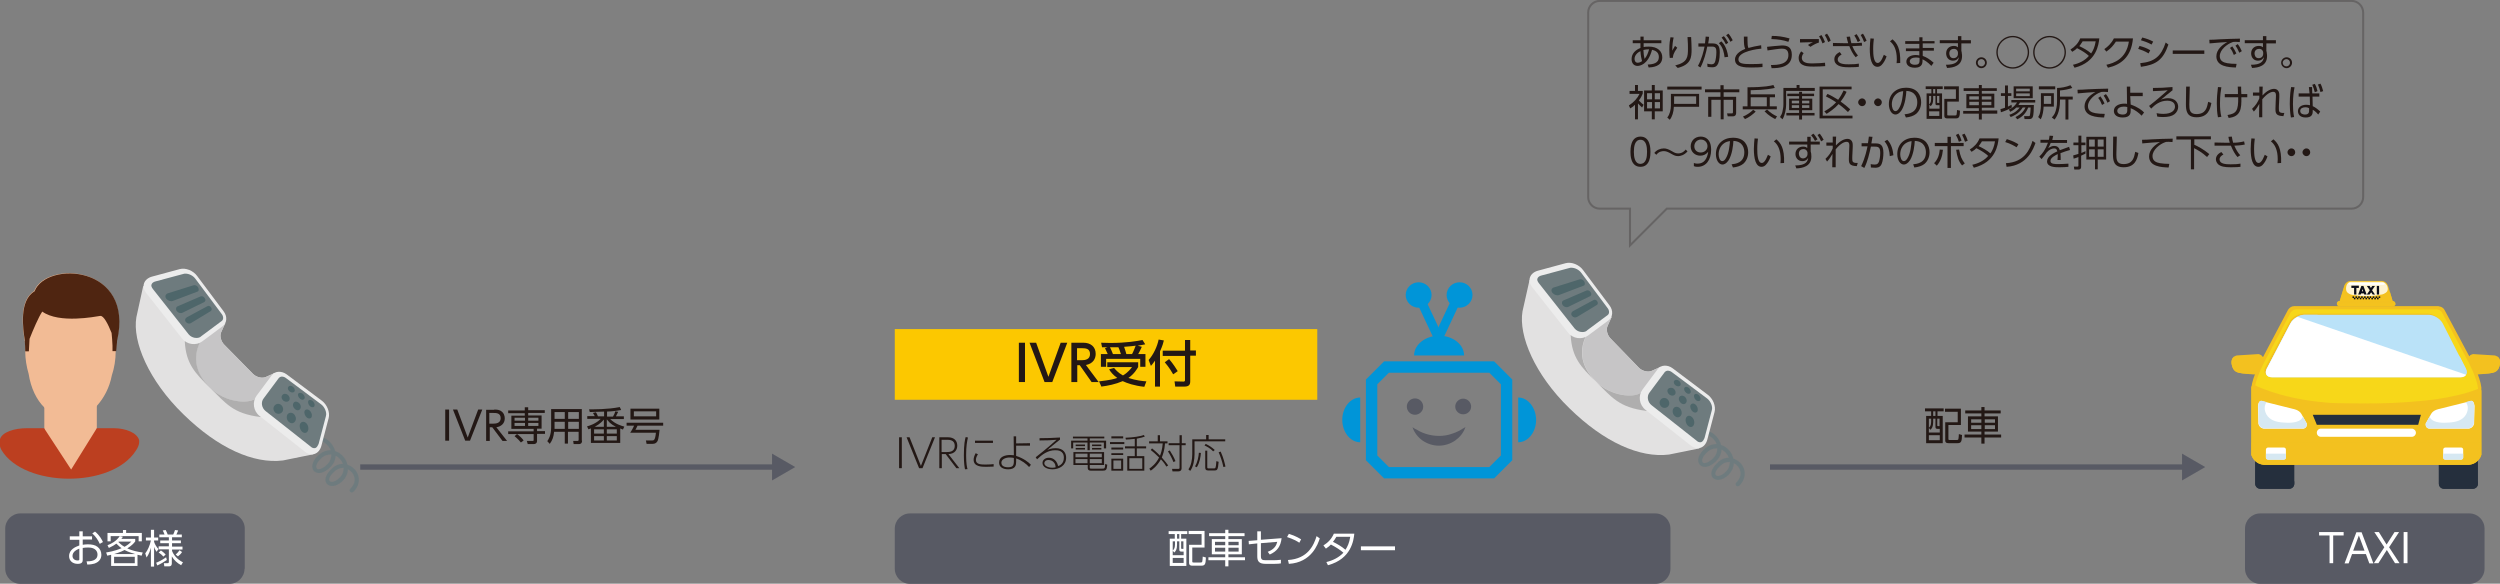 <?xml version="1.0" encoding="utf-8"?>
<!-- Generator: Adobe Illustrator 24.0.0, SVG Export Plug-In . SVG Version: 6.00 Build 0)  -->
<svg version="1.1" id="レイヤー_1" xmlns="http://www.w3.org/2000/svg" xmlns:xlink="http://www.w3.org/1999/xlink" x="0px"
	 y="0px" width="1100px" height="256.8px" viewBox="0 0 1100 256.8" style="enable-background:new 0 0 1100 256.8;"
	 xml:space="preserve">
<rect x="0" y="0" width="1100" height="256.8" fill="#808080" stroke="none"/>
<style type="text/css">
	.st0{fill:none;stroke:#585A64;stroke-width:2.36;stroke-miterlimit:10;}
	.st1{fill:#585A64;}
	.st2{fill:#231815;}
	.st3{fill:#FFFFFF;}
	.st4{fill:#FCC800;}
	.st5{fill:#0095D8;}
	.st6{fill:#F3C11F;}
	.st7{fill:#252F3D;}
	.st8{fill:#F7D719;}
	.st9{opacity:0.4;fill:#F3C11F;}
	.st10{fill:#D6E8F2;}
	.st11{fill:#BAE2F8;}
	.st12{opacity:0.8;fill:#FFFFFF;}
	.st13{opacity:0.8;fill:#F3C11F;}
	.st14{fill:#0A0D1A;}
	.st15{fill:#F2BB95;}
	.st16{fill:#4F2511;}
	.st17{fill:#BC3F20;}
	.st18{fill:#6E7B7E;}
	.st19{fill:#E2E1E1;}
	.st20{fill:#C6C5C6;}
	.st21{fill:#AFAEAE;}
	.st22{fill:#ECECEC;}
	.st23{fill:#4E666A;}
	.st24{fill:none;stroke:#666464;stroke-width:0.9;stroke-miterlimit:10;}
</style>
<g>
	<g>
		<g>
			<g>
				<line class="st0" x1="158.5" y1="205.5" x2="341.4" y2="205.5"/>
				<g>
					<polygon class="st1" points="339.7,211.4 349.9,205.5 339.7,199.6 					"/>
				</g>
			</g>
		</g>
		<g>
			<path class="st2" d="M197.6,180.2v13.7h-1.7v-13.7H197.6z"/>
			<path class="st2" d="M201.2,180.2l4.6,12.3l4.6-12.3h1.8l-5.4,13.7h-2.1l-5.4-13.7H201.2z"/>
			<path class="st2" d="M217.5,180.2c1.1,0,1.9,0.1,2.7,0.5c1.6,0.9,1.9,2.4,1.9,3.4c0,2.3-1.7,3.6-3.7,3.9l4.7,6h-2l-4.5-6h-1.1v6
				h-1.6v-13.7H217.5z M215.3,181.7v4.7h1.8c0.9,0,3.2-0.1,3.2-2.4c0-2.3-2-2.3-3.2-2.3H215.3z"/>
			<path class="st2" d="M231,179.2h1.4v1.3h7.3v1.2h-7.3v1.1h5.9v5.8h-2v1.1h3.5v1.2h-3.5v3.1c0,1.1-0.8,1.4-1.5,1.4h-2.6l-0.4-1.4
				h2.6c0.4,0,0.4,0,0.4-0.4v-2.6h-11.2v-1.2h11.2v-1.1h-9.8v-5.8h5.9v-1.1h-7.3v-1.2h7.3V179.2z M229.2,194.7
				c-1.1-1.4-2.5-2.5-2.8-2.8l1.1-0.9c0.9,0.6,2.2,1.8,2.9,2.8L229.2,194.7z M231,183.8h-4.6v1.3h4.6V183.8z M231,186.1h-4.6v1.3
				h4.6V186.1z M236.9,183.8h-4.5v1.3h4.5V183.8z M236.9,186.1h-4.5v1.3h4.5V186.1z"/>
			<path class="st2" d="M256.1,193.9c0,1.3-0.8,1.5-1.4,1.5h-2.3l-0.2-1.4l2,0c0.3,0,0.4-0.2,0.4-0.5V190h-4.7v5.2h-1.4V190h-4.7
				c-0.2,2.1-0.7,3.7-1.9,5.3l-1.1-1.2c0.5-0.7,1.7-2.4,1.7-6.1v-8h13.5V193.9z M248.6,185.6H244v2.2c0,0.2,0,0.3,0,0.9h4.5V185.6z
				 M248.6,181.3H244v3h4.5V181.3z M254.7,181.3h-4.7v3h4.7V181.3z M254.7,185.6h-4.7v3.1h4.7V185.6z"/>
			<path class="st2" d="M272,181.2c-0.2,0.3-0.4,0.9-1,2h3.5v1.2h-6c2.2,2.2,5,3,6.2,3.3l-0.6,1.3c-0.9-0.3-1-0.4-1.2-0.5v6.4H260
				v-6.4c-0.3,0.1-0.5,0.2-1.1,0.4l-0.6-1.3c1.1-0.3,3.8-1.1,6-3.3h-5.9v-1.2h3.3c-0.3-0.5-0.4-0.8-0.8-1.4l1.3-0.3
				c0.2,0.3,0.6,0.9,0.9,1.8h2.7v-2.1c-3.5,0.1-3.9,0.1-6.3,0.2l-0.3-1.2c1.8,0,8.1,0.1,13.5-1l0.6,1.3c-2.3,0.4-3.7,0.6-6.2,0.7
				v2.2h2.6c0.7-1.1,0.9-1.9,1-2.3L272,181.2z M261.4,188.9v1.9h4.3v-1.9H261.4z M261.4,191.9v1.9h4.3v-1.9H261.4z M265.7,187.8
				v-3.2c-0.5,0.6-1.5,1.8-4,3.2H265.7z M271,187.8c-2.4-1.2-3.3-2.4-4-3.3v3.3H271z M267,188.9v1.9h4.4v-1.9H267z M267,191.9v1.9
				h4.4v-1.9H267z"/>
			<path class="st2" d="M290.2,189.2c0,0.5-0.4,4-0.9,4.9c-0.4,0.7-1,1.2-2.2,1.2h-2.6l-0.3-1.5l2.8,0c0.6,0,1.3,0,1.6-3.4h-11.3
				c0.5-0.8,1.1-1.7,1.7-3.1h-3.3v-1.3h16.1v1.3h-11.3c-0.3,0.7-0.5,1.1-0.9,1.8H290.2z M290.1,184.6h-12.7v-4.8h12.7V184.6z
				 M288.7,181h-9.8v2.2h9.8V181z"/>
		</g>
	</g>
	<g>
		<g>
			<g>
				<line class="st0" x1="778.8" y1="205.5" x2="961.8" y2="205.5"/>
				<g>
					<polygon class="st1" points="960.1,211.4 970.3,205.5 960.1,199.6 					"/>
				</g>
			</g>
		</g>
		<g>
			<path class="st2" d="M855.2,179.7v1.3h-2.7v2h2.3v12h-7.3v-12h2.2v-2h-2.7v-1.3H855.2z M851.6,184.2h-1v1.5
				c0,2.1-0.6,2.8-1.2,3.4l-0.7-0.8v2h4.8v-1.6h-1c-0.7,0-0.9-0.3-0.9-0.9V184.2z M849.7,184.2h-1v4c0.4-0.3,1-0.9,1-2.6V184.2z
				 M853.5,191.5h-4.8v2.2h4.8V191.5z M851.6,181h-1v2h1V181z M853.5,184.2h-1.1v2.9c0,0.4,0.1,0.4,0.4,0.4h0.6V184.2z M862.8,187
				h-5.5v6.1c0,0.4,0.1,0.5,0.6,0.5h3c0.5,0,0.6,0,0.8-0.4c0.1-0.4,0.2-1.8,0.2-2.2l1.4,0.4c-0.1,2.8-0.3,3.6-2,3.6h-3.8
				c-0.6,0-1.6,0-1.6-1.2v-8h5.5v-4.6h-5.6v-1.4h7V187z"/>
			<path class="st2" d="M880.3,181.9h-7.1v1.3h5.9v6.7h-5.9v1.3h7.3v1.3h-7.3v2.7h-1.4v-2.7h-7.4v-1.3h7.4v-1.3h-5.9v-6.7h5.9v-1.3
				h-7.1v-1.3h7.1v-1.5h1.4v1.5h7.1V181.9z M871.8,184.5h-4.5v1.5h4.5V184.5z M871.8,187.1h-4.5v1.7h4.5V187.1z M877.8,184.5h-4.5
				v1.5h4.5V184.5z M877.8,187.1h-4.5v1.7h4.5V187.1z"/>
		</g>
	</g>
	<g>
		<g>
			<g>
				<path class="st1" d="M107.6,250.2c0,3.7-3,6.7-6.7,6.7H9c-3.7,0-6.7-3-6.7-6.7v-17.6c0-3.7,3-6.7,6.7-6.7h92
					c3.7,0,6.7,3,6.7,6.7V250.2z"/>
			</g>
			<g>
				<path class="st3" d="M36.4,239.7c0.7-0.1,1.4-0.2,2.2-0.2c1.8,0,3.3,0.3,4.3,1.1c1.1,0.8,1.7,2.1,1.7,3.5c0,1.5-0.7,3.1-3.1,3.9
					c-0.7,0.2-1.8,0.4-3.1,0.4l-0.3-1.4c1.5,0,4.8-0.1,4.8-3c0-1.1-0.6-3.1-4.1-3.1c-1,0-1.8,0.1-2.4,0.2v5.3c0,0.8-0.3,1.7-2.2,1.7
					c-2.3,0-3.8-1.4-3.8-3.4c0-3,2.9-4.1,4.5-4.7v-2.5h-4.2V236h4.2v-2.2h1.5v2.2h4.1v1.4h-4.1V239.7z M34.9,241.4
					c-1,0.4-3,1.3-3,3.2c0,1,0.7,2,2.3,2c0.6,0,0.7-0.2,0.7-0.5V241.4z M41.8,233.9c2,1.6,3,3.5,3.5,4.6l-1.4,0.8
					c-0.7-1.5-1.6-3.1-3.3-4.6L41.8,233.9z"/>
				<path class="st3" d="M46.7,243.1c3.7-0.6,5.8-1.5,6.8-1.9c-0.6-0.4-1.1-0.8-2.3-2c-0.8,0.6-1.6,1.1-3.3,1.9l-0.6-1.2
					c1.6-0.6,3.8-1.7,5.4-4l1.4,0.3c-0.3,0.4-0.4,0.5-0.7,0.9h6.1v1.1c-0.4,0.6-1.3,1.7-3.5,3.1c2.2,1,4.5,1.5,6.8,1.8l-0.5,1.4
					c-0.6-0.1-0.8-0.2-1.8-0.4v4.9H48.9v-4.9c-0.5,0.1-0.8,0.2-1.7,0.4L46.7,243.1z M55.5,233.2v1.3h6.9v3.7h-1.4v-2.3H48.7v2.3
					h-1.4v-3.7h6.8v-1.3H55.5z M59.5,243.8c-0.6-0.2-2.9-0.8-4.7-1.8c-1.8,1-3.8,1.5-4.6,1.8H59.5z M59.3,245h-9.1v2.8h9.1V245z
					 M52.3,238.3c0,0-0.2,0.1-0.2,0.2c1.3,1.3,2.3,1.9,2.7,2.1c1.7-1,2.3-1.6,3-2.3H52.3z"/>
				<path class="st3" d="M68.9,242.8c-0.7-1-0.9-1.5-1.1-2.2v8.7h-1.4V241c-0.4,1.4-0.8,2.7-1.9,4.3l-0.6-1.8c1.1-1.4,2-3.4,2.5-5.7
					h-2.2v-1.3h2.2v-3.4h1.4v3.4h1.8v1.3h-1.8v0.6c0.3,1,1,2.2,1.9,3.2L68.9,242.8z M68.7,247.6c0.6-0.2,2.4-1,4.4-2.4l0.3,1.2
					c-1,0.7-2.8,1.8-4.2,2.4L68.7,247.6z M79.7,248.7c-1.8-1-3.1-2.2-4.1-3.9v3c0,0.4,0,1.4-1.3,1.4h-2l-0.2-1.4l1.6,0
					c0.3,0,0.6,0,0.6-0.6v-5.5h-4.5v-1.3h4.5V239h-3.8v-1.2h3.8v-1.4h-4.2v-1.2h2.3c-0.2-0.6-0.5-1.2-0.8-1.8l1.3-0.2
					c0.3,0.6,0.7,1.4,0.9,2h2.4c0.2-0.4,0.5-1,0.8-2l1.4,0.2c-0.4,1-0.7,1.7-0.8,1.8H80v1.2h-4.3v1.4h3.9v1.2h-3.9v1.5h4.6v1.3h-4.6
					v0.6c0.6,1.6,2.2,3.8,4.8,5L79.7,248.7z M70.8,242.2c0.3,0.2,1.2,0.8,2.1,1.8l-1,0.9c-0.5-0.6-1.3-1.3-2.1-1.8L70.8,242.2z
					 M77.3,244c0.6-0.5,1.3-1.3,1.7-1.9l1.1,0.8c-0.5,0.8-1.1,1.4-1.8,1.9L77.3,244z"/>
			</g>
		</g>
	</g>
	<g>
		<g>
			<g>
				<path class="st1" d="M1093.2,250.2c0,3.7-3,6.7-6.7,6.7h-92c-3.7,0-6.7-3-6.7-6.7v-17.6c0-3.7,3-6.7,6.7-6.7h92
					c3.7,0,6.7,3,6.7,6.7V250.2z"/>
			</g>
			<g>
				<path class="st3" d="M1026.6,247.8h-1.6v-12.2h-4.6v-1.5h10.8v1.5h-4.6V247.8z"/>
				<path class="st3" d="M1034.9,243.8l-1.5,4.1h-1.8l5.2-13.7h2.3l5.2,13.7h-1.8l-1.5-4.1H1034.9z M1040.4,242.3l-2.5-6.7l-2.5,6.7
					H1040.4z"/>
				<path class="st3" d="M1053.6,234.1h2l-4.4,6.7l4.6,7h-2l-3.6-5.8l-3.7,5.8h-2l4.6-7l-4.4-6.7h2l3.4,5.5L1053.6,234.1z"/>
				<path class="st3" d="M1059.3,234.1v13.7h-1.7v-13.7H1059.3z"/>
			</g>
		</g>
	</g>
	<g>
		<g>
			<g>
				<g>
					<path class="st2" d="M396.8,192.4V206h-1.2v-13.6H396.8z"/>
					<path class="st2" d="M400.2,192.4l5,12.6l5-12.6h1.2l-5.5,13.6h-1.5l-5.5-13.6H400.2z"/>
					<path class="st2" d="M417.1,192.4c2.7,0,4.1,1.5,4.1,3.7c0,1.6-0.9,3.6-3.9,3.7l4.8,6.2h-1.3l-4.7-6.2h-1.7v6.2h-1.1v-13.6
						H417.1z M414.3,193.5v5.4h2.3c0.9,0,3.5,0,3.5-2.7c0-2.7-2.4-2.7-3.5-2.7H414.3z"/>
					<path class="st2" d="M425.9,192.5c-0.4,1.7-0.8,3.8-0.8,7.8c0,3.9,0.4,5.4,0.6,6.1l-1.1,0.1c-0.2-1-0.5-2.8-0.5-6.2
						c0-4.8,0.5-7.1,0.8-8L425.9,192.5z M430.3,199.9c-0.5,0.7-0.9,1.6-0.9,2.5c0,1.9,2.2,2,4.1,2c1.9,0,3-0.1,3.7-0.2v1.1
						c-0.5,0-1.9,0.1-3.3,0.1c-2.1,0-5.5-0.1-5.5-3.1c0-0.9,0.3-1.8,0.9-2.9L430.3,199.9z M436.9,193.9v1h-7.9v-1H436.9z"/>
					<path class="st2" d="M447.1,200.6c3.4,1.1,5.6,2.9,6.5,3.9l-0.8,1c-1.1-1.3-3.3-3-5.7-3.8l0,1.5c0,1.2-0.1,3.3-3.5,3.3
						c-0.5,0-4,0-4-3c0-2.6,2.7-3.3,4.9-3.3c0.7,0,1,0.1,1.6,0.1L446,192h1.1l0,3.1l6.1-0.1v1.1h-6.1L447.1,200.6z M446.1,201.5
						c-0.4-0.1-1-0.2-1.9-0.2c-1.6,0-3.6,0.7-3.6,2.3c0,2,2.5,2,3,2c2.4,0,2.4-1.3,2.5-2.3L446.1,201.5z"/>
					<path class="st2" d="M466.3,193.5c-0.4,0.3-0.5,0.4-1.4,1.1c-3,2.4-3.4,2.8-4.1,3.4c0.7-0.3,1.9-0.8,3.7-0.8
						c3.6,0,4.6,2.3,4.6,4.2c0,3.4-3,5.1-6,5.1c-2.5,0-4.4-1.1-4.4-2.8c0-1.4,1.3-2.3,2.8-2.3c1,0,3.3,0.4,4.1,3.7
						c0.7-0.3,2.5-1.1,2.5-3.7c0-3.2-2.7-3.3-3.8-3.3c-3.3,0-5.8,1.9-8,4l-0.6-0.9c0.8-0.6,5.1-4,9.2-7.7c-2.4,0.2-4,0.3-7.5,0.3v-1
						c3.4,0,5.4-0.1,9-0.3V193.5z M463.9,203.7c-0.7-1-1.7-1.3-2.6-1.3c-1.2,0-1.8,0.7-1.8,1.4c0,1.2,1.7,2,3.5,2
						c0.7,0,1.1-0.1,1.5-0.2C464.4,204.7,464.3,204.3,463.9,203.7z"/>
					<path class="st2" d="M485.9,192.9h-6.4v1h7.2v3.4h-1v-2.6h-6.2v3.4h-1v-3.4h-6.3v2.6h-0.9v-3.4h7.2v-1h-6.4v-0.8h13.8V192.9z
						 M479.5,205.6c0,0.5,0,0.6,0.7,0.6h4.8c1,0,1.2,0,1.3-2.1l0.9,0.4c-0.2,2.4-0.6,2.6-2.2,2.6h-5c-1.1,0-1.4-0.5-1.4-1.3v-1.2
						h-6.3v-5.7h13.5v5.7h-6.3V205.6z M478.5,199.6h-5.3v1.6h5.3V199.6z M478.5,202h-5.3v1.8h5.3V202z M477.4,195.6v0.7h-4.1v-0.7
						H477.4z M477.4,197.1v0.7h-4.1v-0.7H477.4z M484.8,199.6h-5.3v1.6h5.3V199.6z M484.8,202h-5.3v1.8h5.3V202z M484.6,195.6v0.7
						h-4.1v-0.7H484.6z M484.6,197.1v0.7h-4.1v-0.7H484.6z"/>
					<path class="st2" d="M494.7,194.5v0.9h-6.3v-0.9H494.7z M494.2,192v0.9H489V192H494.2z M494.2,196.9v0.9H489v-0.9H494.2z
						 M494.2,199.4v0.8H489v-0.8H494.2z M494.2,201.8v5.3H489v-5.3H494.2z M493.3,202.6h-3.4v3.7h3.4V202.6z M500.2,196.4h4.1v0.9
						h-4.1v3.4h3.3v6.4H496v-6.4h3.3v-3.4H495v-0.9h4.3v-3.3c-2.1,0.2-2.8,0.3-3.9,0.3l-0.2-0.8c3.3-0.1,6.5-0.6,8.1-1.2l0.4,0.7
						c-0.9,0.3-1.7,0.6-3.5,0.9V196.4z M502.6,201.6h-5.7v4.7h5.7V201.6z"/>
					<path class="st2" d="M513.2,205.3c-0.3-0.6-1-1.7-2.4-3.2c-1.7,3-3.7,4.5-4.5,5l-0.6-0.9c1-0.7,2.9-2.1,4.3-4.9
						c-1.7-1.7-2.9-2.7-3.7-3.3l0.6-0.7c2,1.6,3,2.7,3.5,3.2c0.3-0.8,1-2.5,1.2-5.4h-6v-0.9h3.8v-2.7h1v2.7h3.3v0.9h-1.1
						c-0.2,3.2-1,5.1-1.4,6.2c1.5,1.7,2.3,2.8,2.8,3.5L513.2,205.3z M516.3,203.3c-0.4-1.2-1.6-3.5-2.4-4.7l0.8-0.4
						c0.9,1.4,1.9,3.1,2.5,4.7L516.3,203.3z M519.9,195h1.8v0.9h-1.8V206c0,1.1-0.7,1.4-1.4,1.4h-2.6l-0.2-1.1l2.8,0
						c0.1,0,0.5,0,0.5-0.4v-10h-4.8V195h4.8v-3.5h1V195z"/>
					<path class="st2" d="M531.8,191.4v1.9h7.3v0.9h-13.5v5.6c0,2.5-0.5,5.5-1.9,7.4l-0.8-0.7c1.2-1.6,1.7-4.4,1.7-6.7v-6.5h6.1
						v-1.9H531.8z M525.8,205.2c1.1-1.7,1.6-4.3,1.7-6l0.9,0.1c-0.1,1.5-0.5,4.2-1.8,6.3L525.8,205.2z M533.8,198.6
						c-1.3-1.4-2.8-2.1-3.8-2.6l0.5-0.7c1.7,0.8,2.9,1.7,4,2.7L533.8,198.6z M531.2,198.2v7.3c0,0.5,0.1,0.6,0.6,0.6h2.3
						c0.7,0,0.9,0,1.1-3.2l1,0.3c-0.3,3.7-0.6,3.8-2,3.8h-2.6c-0.9,0-1.3-0.3-1.3-1.3v-7.4H531.2z M538.3,205.5
						c-0.6-2.7-1.3-4.7-2.1-6.5l0.9-0.3c1.3,2.9,1.8,5.2,2.1,6.6L538.3,205.5z"/>
				</g>
			</g>
			<g>
				<rect x="393.7" y="144.8" class="st4" width="185.9" height="31.1"/>
				<g>
					<g>
						<path class="st2" d="M451,150.8v17.3h-2.7v-17.3H451z"/>
						<path class="st2" d="M455.9,150.8l5.4,15l5.4-15h2.9l-6.6,17.3h-3.4l-6.6-17.3H455.9z"/>
						<path class="st2" d="M476.7,150.8c3.1,0,5.4,1.7,5.4,4.9c0,2.1-1.1,4.3-4.3,4.9l5.6,7.5h-3.1l-5.2-7.4h-1.1v7.4h-2.6v-17.3
							H476.7z M473.9,153.2v5.3h2c1.7,0,3.7-0.4,3.7-2.7c0-2.3-1.6-2.6-3.6-2.6H473.9z"/>
						<path class="st2" d="M490.2,161.9c0.5,0.6,1.7,2.1,3.9,3.3c2.2-1.3,3.5-3,4-3.7h-10.9v-2.1h13.6v2.1c-0.5,0.8-1.7,3-4.3,4.8
							c3.4,1.1,6.4,1.4,7.9,1.5l-0.9,2.4c-4.5-0.5-7.6-1.6-9.5-2.5c-3.3,1.4-6.4,2-9.4,2.4l-1-2.3c4.7-0.5,6.9-1.1,8-1.5
							c-2.1-1.5-3-2.8-3.6-3.8L490.2,161.9z M487.4,155.8c-0.3-0.7-0.9-1.9-1.2-2.6l1.1-0.4c-0.9,0-1.8,0-2.4,0l-0.4-2
							c1.2,0,2.3,0.1,4,0.1c7.1,0,11.7-0.8,14.2-1.3l1.2,1.9c-1,0.2-1.9,0.4-3.3,0.6l1.8,0.5c-0.8,1.7-0.9,2-1.6,3.2h3.2v5.6h-2.3
							v-3.5h-15v3.5h-2.3v-5.6H487.4z M493.2,155.8c-0.6-1.8-0.7-2.2-1.1-3c-0.8,0-2.1,0-3.7,0c0.5,1,0.9,2,1.3,3H493.2z
							 M498.1,155.8c0.8-1.5,1.4-3.2,1.6-3.7c-1.3,0.2-1.7,0.2-5.1,0.5c0.4,1.2,0.7,2,1,3.2H498.1z"/>
						<path class="st2" d="M508.2,158.7c-0.9,1.3-1.3,1.7-1.8,2.3l-1-2.6c2.2-2.5,3.8-6,4.4-9l2.3,0.4c-0.2,0.9-0.6,2.4-1.7,4.8
							v15.5h-2.2V158.7z M521.4,149.6h2.3v4.6h2.5v2.3h-2.5v11.3c0,1.6-0.7,2.3-2.6,2.3h-4l-0.3-2.3l4,0.1c0.5,0,0.6-0.4,0.6-0.6
							v-10.7h-9.8v-2.3h9.8V149.6z M514.4,158c1.9,2.2,3.1,4.2,3.8,5.3l-2,1.4c-0.5-0.9-1.8-3.1-3.7-5.3L514.4,158z"/>
					</g>
				</g>
			</g>
		</g>
		<g>
			<g>
				<path class="st5" d="M657.4,159H609c-3.1,3.1-4.9,4.9-8,8v35.5c3.1,3.1,4.9,4.9,8,8h48.4c3.1-3.1,4.9-4.9,8-8V167
					C662.3,163.9,660.6,162.1,657.4,159z M660.4,200.4l-5.1,5.1h-44.2l-5.1-5.1v-31.3l5.1-5.1h44.2l5.1,5.1V200.4z"/>
				<g>
					
						<rect x="628.4" y="139.2" transform="matrix(0.425 -0.905 0.905 0.425 238.051 657.375)" class="st5" width="16.7" height="4"/>
				</g>
				<g>
					
						<rect x="627.6" y="132.8" transform="matrix(0.905 -0.425 0.425 0.905 -0.248 281.293)" class="st5" width="4" height="16.7"/>
				</g>
				<g>
					<path class="st5" d="M624.2,124.2c-3.1,0-5.7,2.5-5.7,5.6c0,3.1,2.6,5.6,5.7,5.6c3.1,0,5.7-2.5,5.7-5.6
						C629.9,126.7,627.3,124.2,624.2,124.2z"/>
					<path class="st5" d="M642.2,124.2c-3.1,0-5.7,2.5-5.7,5.6c0,3.1,2.6,5.6,5.7,5.6c3.1,0,5.7-2.5,5.7-5.6
						C647.9,126.7,645.4,124.2,642.2,124.2z"/>
				</g>
				<path class="st5" d="M598.5,176.7L598.5,176.7v-1.8c-4.3,0-7.9,4.4-7.9,9.8c0,5.4,3.5,9.9,7.9,9.9v-1.8l0,0V176.7z"/>
				<path class="st5" d="M668,174.9v1.8l0,0v16.1l0,0v1.8c4.3,0,7.9-4.4,7.9-9.9C675.8,179.3,672.3,174.9,668,174.9z"/>
				<path class="st5" d="M644.2,156.4c0-4.8-4.9-8.7-11-8.7c-6,0-11,3.9-11,8.7h2l0,0h17.9l0,0H644.2z"/>
				<g>
					<path class="st1" d="M622.6,182.5c-2,0-3.6-1.6-3.6-3.6c0-2,1.6-3.6,3.6-3.6c2,0,3.6,1.6,3.6,3.6
						C626.3,180.8,624.6,182.5,622.6,182.5z"/>
				</g>
				<g>
					<path class="st1" d="M647.3,178.9c0,1.9-1.6,3.4-3.5,3.4c-1.9,0-3.5-1.5-3.5-3.4c0-1.9,1.6-3.5,3.5-3.5
						C645.7,175.4,647.3,177,647.3,178.9z"/>
				</g>
				<g>
					<path class="st1" d="M621.5,188c0.3,0.2,0.5,0.3,0.8,0.5c0.3,0.2,0.5,0.3,0.8,0.4l0.7,0.4c0.2,0.1,0.5,0.3,0.7,0.4
						c1,0.5,1.9,0.9,2.9,1.2c1.9,0.6,3.9,0.9,5.8,0.9c1.9,0,3.9-0.3,5.8-1c1-0.3,1.9-0.7,2.9-1.2c0.2-0.1,0.5-0.2,0.7-0.4l0.7-0.4
						c0.2-0.2,0.5-0.3,0.7-0.4c0.3-0.2,0.5-0.3,0.8-0.5c-0.8,2.5-2.5,4.5-4.6,6c-2.1,1.4-4.6,2.2-7.1,2.2c-2.5,0-5-0.8-7.1-2.2
						C624,192.5,622.3,190.4,621.5,188z"/>
				</g>
			</g>
		</g>
		<g>
			<g>
				<path class="st1" d="M735,250.2c0,3.7-3,6.7-6.7,6.7H400.4c-3.7,0-6.7-3-6.7-6.7v-17.6c0-3.7,3-6.7,6.7-6.7h327.9
					c3.7,0,6.7,3,6.7,6.7V250.2z"/>
			</g>
			<g>
				<path class="st3" d="M522.4,233.7v1.3h-2.7v2h2.3v12h-7.3v-12h2.2v-2h-2.7v-1.3H522.4z M518.9,238.2h-1v1.5
					c0,2.1-0.6,2.8-1.2,3.4l-0.7-0.8v2h4.8v-1.6h-1c-0.7,0-0.9-0.3-0.9-0.9V238.2z M517,238.2h-1v4c0.4-0.3,1-0.9,1-2.6V238.2z
					 M520.8,245.5H516v2.2h4.8V245.5z M518.9,235h-1v2h1V235z M520.8,238.2h-1.1v2.9c0,0.4,0.1,0.4,0.4,0.4h0.6V238.2z M530.1,240.9
					h-5.5v6.1c0,0.4,0.1,0.5,0.6,0.5h3c0.5,0,0.6,0,0.8-0.4c0.1-0.4,0.2-1.8,0.2-2.2l1.4,0.4c-0.1,2.8-0.3,3.6-2,3.6h-3.8
					c-0.6,0-1.6,0-1.6-1.2v-8h5.5V235H523v-1.4h7V240.9z"/>
				<path class="st3" d="M547.6,235.9h-7.1v1.3h5.9v6.7h-5.9v1.3h7.3v1.3h-7.3v2.7h-1.4v-2.7h-7.4v-1.3h7.4v-1.3h-5.9v-6.7h5.9v-1.3
					h-7.1v-1.3h7.1v-1.5h1.4v1.5h7.1V235.9z M539.1,238.4h-4.5v1.5h4.5V238.4z M539.1,241h-4.5v1.7h4.5V241z M545,238.4h-4.5v1.5
					h4.5V238.4z M545,241h-4.5v1.7h4.5V241z"/>
				<path class="st3" d="M549.5,239.5l-0.1-1.5l3.8-0.3v-3.9h1.6v3.7l9.1-0.7c-0.4,3.6-1.9,5.7-5.2,7.2l-0.9-1.2
					c3.1-1.2,3.8-2.9,4.2-4.4l-7.2,0.6v5.7c0,1.6,0.6,1.8,2.2,1.8h3.5c1.2,0,2-0.1,3.1-0.2l0,1.6c-0.7,0.1-1.4,0.2-3,0.2h-3.7
					c-3,0-3.7-1.2-3.7-3.3v-5.7L549.5,239.5z"/>
				<path class="st3" d="M571.7,238.8c-1-0.7-2.9-1.7-5.4-2.5l0.8-1.4c3.1,0.9,5,2.2,5.4,2.4L571.7,238.8z M566.7,246.4
					c8.8-0.5,11.4-6.6,12.6-10.5l1.4,1c-0.8,2.5-3.6,10.6-13.6,11.2L566.7,246.4z"/>
				<path class="st3" d="M582.3,240c2.1-1.3,3.6-2.9,4.6-5.2h9c-0.3,2.8-1.2,11.1-11.6,13.9l-0.7-1.4c2.9-0.7,5.5-2,7.5-4.1
					c-1.4-1.2-3-2.3-5.5-3.6c-0.5,0.5-1,1-2.2,1.8L582.3,240z M588,236.2c-0.7,1.2-1,1.6-1.5,2.2c1.8,0.9,3.8,2,5.5,3.5
					c0.9-1.4,1.7-3,2.1-5.7H588z"/>
				<path class="st3" d="M613.8,240.4v1.7h-15v-1.7H613.8z"/>
			</g>
		</g>
	</g>
	<g>
		<g>
			<g>
				<g>
					<path class="st6" d="M1084.3,163.6l1.8-6.2c0,0,0.6-1.4,2.1-1.6l9.5,0.6c0,0,2.8,0.5,2.3,3.7c-0.6,3.5-2.3,3.8-4.9,4.2
						C1094.4,164.2,1086.8,165.5,1084.3,163.6z"/>
					<path class="st6" d="M1098.7,156.7c0.5,0.8,0.8,1.8,0.7,3.2c-0.1,2-1.8,2.9-3.6,3.3c-1.8,0.3-4.4,0.5-5.8-0.8
						c-1.6-1.4-2.5-4-2.8-6.1c-0.7,0.5-1,1.2-1,1.2l-1.8,6.2c2.5,1.9,10,0.6,10.7,0.6c2.6-0.3,4.3-0.7,4.9-4.2
						C1100.2,158.1,1099.4,157.2,1098.7,156.7z"/>
				</g>
				<g>
					<path class="st6" d="M997.6,163.6c0,0-1.8-6.2-1.8-6.2s-0.6-1.4-2.1-1.6l-9.5,0.6c0,0-2.8,0.5-2.3,3.7c0.6,3.5,2.3,3.8,4.9,4.2
						C987.6,164.2,995.1,165.5,997.6,163.6z"/>
					<path class="st6" d="M983.2,156.7c-0.5,0.8-0.8,1.8-0.7,3.2c0.1,2,1.8,2.9,3.6,3.3c1.8,0.3,4.4,0.5,5.8-0.8
						c1.6-1.4,2.5-4,2.8-6.1c0.7,0.5,1,1.2,1,1.2s1.8,6.2,1.8,6.2c-2.5,1.9-10,0.6-10.7,0.6c-2.6-0.3-4.3-0.7-4.9-4.2
						C981.7,158.1,982.5,157.2,983.2,156.7z"/>
				</g>
				<g>
					<path class="st7" d="M1009.5,212.9c0,1.2-1,2.2-2.2,2.2h-12.8c-1.2,0-2.2-1-2.2-2.2v-21.3c0-1.2,1-2.2,2.2-2.2h12.8
						c1.2,0,2.2,1,2.2,2.2V212.9z"/>
					<path class="st7" d="M997.2,211.8c-1.2,0-2.2-1-2.2-2.2v-20.3h-0.5c-1.2,0-2.2,1-2.2,2.2v21.3c0,1.2,1,2.2,2.2,2.2h12.8
						c1.2,0,2.2-1,2.2-2.2v-1H997.2z"/>
				</g>
				<g>
					<path class="st7" d="M1090.3,212.9c0,1.2-1,2.2-2.2,2.2h-12.8c-1.2,0-2.2-1-2.2-2.2v-21.3c0-1.2,1-2.2,2.2-2.2h12.8
						c1.2,0,2.2,1,2.2,2.2V212.9z"/>
					<path class="st7" d="M1078,211.8c-1.2,0-2.2-1-2.2-2.2v-20.3h-0.5c-1.2,0-2.2,1-2.2,2.2v21.3c0,1.2,1,2.2,2.2,2.2h12.8
						c1.2,0,2.2-1,2.2-2.2v-1H1078z"/>
				</g>
				<path class="st6" d="M1075.6,136.4l11.7,21.9c0,0,4,7.4,4.5,12.2v29.6c0,0-1,3.9-5.5,4.4h-44.1h-2h-44.1
					c-4.5-0.4-5.5-4.4-5.5-4.4v-29.6c0.5-4.8,4.5-12.2,4.5-12.2l11.6-21.9c0,0,0.9-1.7,2.8-1.7h30.6h2h30.7
					C1072.9,134.8,1074.8,134.8,1075.6,136.4z"/>
				<path class="st8" d="M995.8,171.1c17.9,6.9,38.1,7.2,57.1,6.2c9.1-0.5,18.1-1.1,27-3.1c3.4-0.7,7-1.7,10.4-3.1v-0.4
					c-0.5-4.6-4.4-11.8-4.4-11.8l-11.3-21.2c-0.8-1.6-2.7-1.6-2.7-1.6h-61.4c-1.9,0-2.7,1.6-2.7,1.6l-11.3,21.2c0,0-3.2,6-4.2,10.6
					C992.2,169.6,993.8,170.3,995.8,171.1z"/>
				<path class="st6" d="M1082.8,174.5c-9.1,2.1-18.6,2.8-27.9,3.1c-6,0.1-12-0.1-18.1-0.1c-5.8,0-11.6,0.1-17.4-0.4
					c-5.4-0.4-10.8-1.1-16-2.4c-2.4-0.6-4.9-1.1-7.1-2.2c-1.9-0.9-3.7-2-5.6-2.6c0,0.2-0.1,0.4-0.1,0.6v29.6c0,0,1,3.9,5.5,4.4h90.2
					c4.5-0.4,5.5-4.4,5.5-4.4v-28.4C1088.8,172.9,1085.7,173.8,1082.8,174.5z"/>
				<path class="st9" d="M990.5,194.7v5.4c0,0,1,3.9,5.5,4.4h90.2c4.5-0.4,5.5-4.4,5.5-4.4v-5.4H990.5z"/>
				<g>
					<g>
						<path class="st6" d="M995.4,175.4l14.4,3.6c0,0,2.8,0.4,3.8,2.3l2.5,4.4c0,0,0.3,1.8-1.5,2.3h-18.1c0,0-1.7-0.1-2.4-2.2
							l-0.2-7.9C994,177.8,994.1,175.4,995.4,175.4z"/>
						<path class="st3" d="M994.9,176.4l14,3.5c0,0,2.7,0.4,3.7,2.2l2.4,4.3c0,0,0.3,1.8-1.4,2.2H996c0,0-1.7-0.1-2.3-2.1l-0.2-7.7
							C993.5,178.7,993.6,176.4,994.9,176.4z"/>
						<path class="st10" d="M1015,186.4l-1.7-3.1c-0.1,0.2-0.2,0.4-0.3,0.6c-1.6,2.4-6.1,2.2-8.5,2c-2.8-0.2-5.8-0.9-7.3-3.6
							c-1-1.9-1-3.8,0.1-5.4l-2.3-0.6c-1.3,0-1.4,2.4-1.4,2.4l0.2,7.7c0.6,2,2.3,2.1,2.3,2.1h17.6
							C1015.3,188.1,1015,186.4,1015,186.4z"/>
					</g>
					<g>
						<path class="st6" d="M1086.9,175.4l-14.4,3.6c0,0-2.8,0.4-3.8,2.3l-2.5,4.4c0,0-0.3,1.8,1.5,2.3h18.1c0,0,1.7-0.1,2.4-2.2
							l0.2-7.9C1088.4,177.8,1088.2,175.4,1086.9,175.4z"/>
						<path class="st3" d="M1087.4,176.4l-14,3.5c0,0-2.7,0.4-3.7,2.2l-2.4,4.3c0,0-0.3,1.8,1.4,2.2h17.6c0,0,1.7-0.1,2.3-2.1
							l0.2-7.7C1088.8,178.7,1088.7,176.4,1087.4,176.4z"/>
						<path class="st10" d="M1067.3,186.4l1.7-3.1c0.1,0.2,0.2,0.4,0.3,0.6c1.6,2.4,6.1,2.2,8.5,2c2.8-0.2,5.8-0.9,7.3-3.6
							c1-1.9,1-3.8-0.1-5.4l2.3-0.6c1.3,0,1.4,2.4,1.4,2.4l-0.2,7.7c-0.6,2-2.3,2.1-2.3,2.1h-17.6
							C1067,188.1,1067.3,186.4,1067.3,186.4z"/>
					</g>
				</g>
				<polygon class="st7" points="1017.6,182.5 1019.4,186.9 1064,186.9 1065.2,182.5 				"/>
				<path class="st3" d="M1063,190.4c0,1-0.8,1.8-1.8,1.8h-40c-1,0-1.8-0.8-1.8-1.8l0,0c0-1,0.8-1.8,1.8-1.8h40
					C1062.1,188.6,1063,189.4,1063,190.4L1063,190.4z"/>
				<path class="st6" d="M1007.2,141.8c1.1-2.1,3.9-3.8,6.3-3.8h54.6c2.3,0,5.1,1.7,6.2,3.8l10.1,19.8c1.1,2.1,0,3.8-2.3,3.8H999
					c-2.3,0-3.4-1.7-2.3-3.8L1007.2,141.8z"/>
				<path class="st11" d="M1007.8,142.3c1.1-2.1,3.9-3.8,6.2-3.8h54.6c2.3,0,5.1,1.7,6.2,3.8l10.1,19.8c1.1,2.1,0,3.8-2.3,3.8h-82.9
					c-2.3,0-3.4-1.7-2.3-3.8L1007.8,142.3z"/>
				<path class="st11" d="M1085,162.2l-2.9-5.7c0.2,1.4,0,2.8-0.9,4.3c-1.9,3.4-5.8,3.5-9.3,3.4c-11.9-0.3-23.7,0-35.6,0.1
					c-5.7,0-11.3-0.2-17-0.2c-3.3,0-6.7,0.4-10,0c-2-0.2-4.8-0.7-5.1-3.1c-0.4-3.3,1.9-6.7,3.6-9.3c2.1-3.2,4.1-6.6,6.8-9.4
					c1.5-1.5,3.1-2.8,5-3.7c0.1,0,0.1,0,0.2-0.1h-5.8c-2.3,0-5.2,1.7-6.2,3.8l-10.4,19.9c-1.1,2.1-0.1,3.8,2.3,3.8h82.9
					C1085,166,1086,164.3,1085,162.2z"/>
				<g>
					<g>
						<path class="st3" d="M1005.8,201.3c0,0.5-0.5,0.9-1,0.9H998c-0.6,0-1-0.4-1-0.9v-3.5c0-0.5,0.5-0.9,1-0.9h6.8
							c0.6,0,1,0.4,1,0.9V201.3z"/>
						<path class="st10" d="M997,199.6v1.8c0,0.5,0.5,0.9,1,0.9h6.8c0.6,0,1-0.4,1-0.9v-1.8H997z"/>
					</g>
					<g>
						<path class="st3" d="M1083.8,201.3c0,0.5-0.5,0.9-1,0.9h-6.8c-0.6,0-1-0.4-1-0.9v-3.5c0-0.5,0.5-0.9,1-0.9h6.8
							c0.6,0,1,0.4,1,0.9V201.3z"/>
						<path class="st10" d="M1075,199.6v1.8c0,0.5,0.5,0.9,1,0.9h6.8c0.6,0,1-0.4,1-0.9v-1.8H1075z"/>
					</g>
				</g>
				<g>
					<path class="st6" d="M1052.6,131.9l-1.8-5.9c-0.7-2.4-2.8-2.4-2.8-2.4h-6.8h-0.2h-6.8c0,0-2.1,0-2.8,2.4l-1.8,5.9
						c0,0-0.6,1.6,0.8,1.6h10.5h0.2h10.5C1053.2,133.5,1052.6,131.9,1052.6,131.9z"/>
					<path class="st12" d="M1048.9,129.3c0.6-0.3,1.1-0.6,1.5-1.2c0.8-1.6-0.6-4.1-2.4-4.1c0,0-13.6,0-13.6,0
						c-0.6,0-1.1,0.3-1.4,0.7c-0.2,0.2-0.4,0.5-0.5,0.8c-0.3,0.9-0.4,2.1,0.1,2.9c0.4,0.6,1.5,1.2,2.2,1.3c0.7,0.1,1.5,0.2,2.2,0.3
						c2.3,0.4,4.7,0.4,7,0.2c1.1-0.1,2.2-0.3,3.2-0.5C1047.8,129.7,1048.4,129.5,1048.9,129.3z"/>
					<path class="st13" d="M1052.6,131.9l-1-3.4c-0.3,0.9-0.9,1.7-1.7,2.2c-0.9,0.6-1.9,0.7-2.9,0.8c-1.4,0.1-2.8,0.1-4.2,0.2
						c-1.7,0.1-3.4,0-5.1,0c-1.5,0-3-0.2-4.3-0.9c-1.2-0.7-1.8-1.7-1.8-3.1c-0.1-1,0.1-2.2,0.6-3.1c-0.3,0.3-0.5,0.8-0.7,1.4
						l-1.8,5.9c0,0-0.6,1.6,0.8,1.6h21.3C1053.2,133.5,1052.6,131.9,1052.6,131.9z"/>
					<g>
						<path class="st14" d="M1037.9,126.7h-1.1v2.9h-1v-2.9h-1.1l-0.1-0.1v-0.9h3.3L1037.9,126.7L1037.9,126.7z"/>
						<path class="st14" d="M1040.3,129.6l-0.2-0.5h-1.2l-0.2,0.5h-1.1l1.4-3.8h0.9l1.4,3.8H1040.3z M1039.5,127.2l-0.3,1h0.6
							L1039.5,127.2z"/>
						<path class="st14" d="M1044,129.6l-0.7-1h0l-0.7,1h-1.2l1.3-1.9l-1.3-1.9h1.2l0.6,0.9h0l0.6-0.9h1.2l-1.3,1.9l1.3,1.9H1044z"
							/>
						<path class="st14" d="M1045.8,129.6v-3.8h1v3.8H1045.8z"/>
					</g>
					<path class="st3" d="M1049.3,124.9c0-0.2-0.2-0.4-0.4-0.4h-15.2c-0.2,0-0.4,0.2-0.4,0.4l0,0c0,0.2,0.2,0.4,0.4,0.4h15.2
						C1049.1,125.3,1049.3,125.1,1049.3,124.9L1049.3,124.9z"/>
					<path class="st6" d="M1054,133.6c0,0.6-0.5,1.2-1.2,1.2h-23.4c-0.6,0-1.2-0.5-1.2-1.2l0,0c0-0.6,0.5-1.2,1.2-1.2h23.4
						C1053.5,132.4,1054,133,1054,133.6L1054,133.6z"/>
					<path class="st13" d="M1053.7,133.6h-23.4c-0.6,0-1.1-0.5-1.1-1.1c-0.5,0.1-0.9,0.6-0.9,1.1c0,0.6,0.5,1.2,1.2,1.2h23.4
						c0.6,0,1.2-0.5,1.2-1.2c0,0,0,0,0,0C1053.9,133.6,1053.8,133.6,1053.7,133.6z"/>
					<g>
						<rect x="1035.1" y="130.4" class="st14" width="0.7" height="0.7"/>
						<rect x="1035.7" y="131" class="st14" width="0.7" height="0.7"/>
						<rect x="1036.4" y="130.4" class="st14" width="0.7" height="0.7"/>
						<rect x="1037" y="131" class="st14" width="0.7" height="0.7"/>
						<rect x="1037.6" y="130.4" class="st14" width="0.7" height="0.7"/>
						<rect x="1038.3" y="131" class="st14" width="0.7" height="0.7"/>
						<rect x="1038.9" y="130.4" class="st14" width="0.7" height="0.7"/>
						<rect x="1039.6" y="131" class="st14" width="0.6" height="0.7"/>
						<rect x="1040.2" y="130.4" class="st14" width="0.7" height="0.7"/>
						<rect x="1040.8" y="131" class="st14" width="0.7" height="0.7"/>
						<rect x="1041.5" y="130.4" class="st14" width="0.7" height="0.7"/>
						<rect x="1042.1" y="131" class="st14" width="0.7" height="0.7"/>
						<rect x="1042.7" y="130.4" class="st14" width="0.6" height="0.7"/>
						<rect x="1043.4" y="131" class="st14" width="0.7" height="0.7"/>
						<rect x="1044" y="130.4" class="st14" width="0.7" height="0.7"/>
						<rect x="1044.7" y="131" class="st14" width="0.7" height="0.7"/>
						<rect x="1045.3" y="130.4" class="st14" width="0.7" height="0.7"/>
						<rect x="1045.9" y="131" class="st14" width="0.7" height="0.7"/>
						<rect x="1046.6" y="130.4" class="st14" width="0.7" height="0.7"/>
					</g>
				</g>
				<path class="st3" d="M1010.9,139.4c-1.3,0.7-2.5,1.7-3.1,2.9l-10.4,19.9c-1.1,2.1-0.1,3.8,2.3,3.8h50.9h32c1.2,0,2-0.4,2.5-1.1
					L1010.9,139.4z"/>
			</g>
		</g>
	</g>
	<g>
		<g>
			<g>
				<path class="st15" d="M50.5,153.2c0,15.2-8.7,27.5-19.4,27.5c-10.7,0-19.4-12.3-19.4-27.5c0-15.2,8.7-27.6,19.4-27.6
					C41.8,125.6,50.5,137.9,50.5,153.2z"/>
				<rect x="19.5" y="177.6" class="st15" width="23.1" height="29.8"/>
				<g>
					<path class="st15" d="M10.9,149.9c0.1,0.2,0.2,4.1,0.2,4.6c0,3.5,0.6,6.9,1.5,10c1,6.4,3.5,11.4,6.9,14.8c0,0,1.9,1.6,2.9,2.4
						c1,2.4,3.4,4,6.2,4h5c2.9,0,5.4-1.9,6.3-4.6c0.3-0.2,2.7-2.5,2.7-2.5c3.1-3.4,5.6-8.1,6.6-13.4c1.1-3.3,1.7-6.9,1.7-10.6
						c0-0.6,0.5-4.7,0.4-4.7c7.8-33.5-31.2-35.3-36.3-21.8C8.4,132,9.9,144.4,10.9,149.9C11,149.9,11,149.9,10.9,149.9z M37.6,175.1
						c-0.2,0.3-0.5,0.6-0.7,0.9c-2.5,1.7-8.7,1.6-11.5,0c-0.3-0.3-0.6-0.7-0.8-1.1c0-1.3,0-2.5,0-2.5c0-2.2,1.8-4,4-4h5
						c2.2,0,4,1.8,4,4C37.6,172.4,37.7,173.9,37.6,175.1z M13,149c1.5-3.8,4-9.7,5.6-12c7.5,5.4,23.4,2.2,25.5,1.9
						c1.5-0.2,3.4,3.5,5,7.5c0.2,1.8,0.3,3.7,0.4,5.6c0,0.9,0,0.9,0,1.5c0,0.3,0,0.6,0,1c0,2.7-0.3,5.4-0.9,7.8
						c-2.3,4.8-5.2,8.3-8.4,8.4c-0.8-2.9-3.3-5-6.4-5h-5c-3,0-5.5,1.9-6.4,4.6c0,0,0-0.1-0.1-0.1c-3.4,0-6.1-2.9-8.4-7.5
						c-0.7-2.6-1-5.3-1-8.2C12.7,154.2,12.9,150,13,149z"/>
				</g>
				<g>
					<path class="st16" d="M51.1,154.7c0-0.6,0.5-4.7,0.4-4.7c7.8-33.5-31.2-35.3-36.3-21.8c-6.8,3.9-5.2,16.3-4.2,21.8
						c0,0,0,0-0.1,0c0.1,0.2,0.2,4.1,0.2,4.6h1.6c0-0.3,0.2-4.4,0.3-5.5c1.5-3.8,4-9.7,5.6-12c7.5,5.4,23.4,2.2,25.5,1.9
						c1.5-0.2,3.4,3.5,5,7.5c0.2,1.8,0.3,3.7,0.4,5.6c0,0.9,0,0.9,0,1.5c0,0.3,0,0.6,0,0.9H51.1z"/>
				</g>
				<path class="st17" d="M61.2,193.6c-0.9-3.1-5.7-5.2-11.3-5.2h-7.3l-11.3,18.2l-11.9-18.2h-7.5c-5.6,0-10.9,1.7-11.9,4.8
					c0,0-0.8,2.3,0.7,4.9c10,16.4,48.6,17,59.2,0C61.7,195.5,61.2,193.6,61.2,193.6z"/>
			</g>
		</g>
	</g>
	<g>
		<g>
			<g>
				<path class="st18" d="M154.7,216.7c-0.2,0-0.4-0.1-0.6-0.3c-0.4-0.4-0.4-0.9,0-1.3c1.6-1.6,2.3-3.4,1.8-5.2
					c-0.4-1.5-1.4-2.7-2.8-3.4c-0.1,1.9-0.9,3.7-2.3,5.1c-2.8,2.7-5.5,2.7-6.9,1.4c-1.2-1.3-1.1-3.7,1.8-6.5
					c1.5-1.6,3.3-2.4,5.2-2.4l0,0c-0.6-1.6-1.8-2.9-3.2-3.6c-0.1,1.8-0.8,3.6-2.5,5.2c-2,1.9-4.1,2.8-5.8,2.3c-1-0.3-1.7-1-1.9-2
					c-0.4-1.6,0.5-3.7,2.4-5.5c1.6-1.6,3.5-2.4,5.5-2.4c0,0,0.1,0,0.1,0c-0.3-0.9-0.9-1.7-1.5-2.3c-2.1-2.2-5.8-3.3-8.9-0.3
					c-0.4,0.3-1,0.3-1.3,0c-0.4-0.3-0.3-0.9,0-1.3c3.8-3.6,8.7-2.6,11.5,0.4c1,1.1,1.8,2.4,2.2,3.9c2.6,0.8,4.7,3.1,5.4,6
					c0,0,0,0,0,0c2.3,0.7,4.2,2.6,4.8,5c0.6,2.5-0.2,5-2.3,7C155.1,216.6,154.9,216.7,154.7,216.7z M150.8,205.9
					c-1.4,0-2.8,0.6-4,1.9c-1.9,1.8-2.3,3.3-1.7,3.9c0.5,0.6,2.3,0.5,4.3-1.5c1.6-1.5,1.8-3.1,1.8-4.4
					C151.1,205.9,151,205.9,150.8,205.9z M145.3,200c-1.2,0-2.7,0.4-4.2,1.9c-1.7,1.6-2.1,3.1-1.9,3.8c0.1,0.4,0.3,0.6,0.6,0.7
					c0.8,0.2,2.2-0.2,4-1.9c1.5-1.4,2-3,2-4.5C145.7,200,145.5,200,145.3,200z"/>
			</g>
			<g>
				<path class="st19" d="M137.4,179.6l-16.5-15.5l-4,1.8c-1.6,0.7-4.1,0.1-5.6-1.4l-12.6-12.8c-1.5-1.5-2.1-3.9-1.4-5.5l1.8-4
					l-15.6-16.3l-20.5,0L60,139.6c-1.8,10.7,5.4,27.8,20.6,42.6c15.3,15,31,22,43.9,20.4l13.3-2.7L137.4,179.6z"/>
				<path class="st20" d="M120.9,164.1l-4,1.8c-1.6,0.7-4.1,0.1-5.6-1.4l-12.6-12.8c-1.5-1.5-2.1-3.9-1.4-5.5l1.8-4l-4.3-4.5
					l-9.5,8.8l2.4,4.5c-2.8,6.3-2,13.2,4.7,19.7c6.8,6.6,16.7,7,19.5,4.9l6.4,3.6l8.8-9.2L120.9,164.1z"/>
				<g>
					<path class="st21" d="M87.8,151l-2.4-4.5l-4.1,3.7c0.5,9.8,4.5,14,11.2,20.5C85.8,164.1,85,157.3,87.8,151z"/>
					<path class="st21" d="M92.5,170.7c6.8,6.6,9.8,11.3,22.2,12.8l3.7-4.3l-6.4-3.6C109.2,177.6,99.3,177.3,92.5,170.7z"/>
				</g>
				<path class="st22" d="M98.4,137c1.7,2.2,1.5,5.1-0.4,6.5l-9,6.7c-2.7,2-6.8,1.5-9-1.4L64.4,129c-2.4-3-1.1-6.3,2.5-7.3l12.2-3.3
					c2.6-0.7,6,0.7,7.7,3.1L98.4,137z"/>
				<path class="st18" d="M86.4,148.7c-1.3,0-2.6-0.6-3.4-1.6l-15.7-19.9c-0.6-0.8-0.9-1.5-0.6-2.1c0.2-0.6,0.9-1.1,1.8-1.3
					l12.3-3.3c0.2-0.1,0.5-0.1,0.8-0.1c1.6,0,3.4,0.9,4.4,2.3l11.5,15.4c0.9,1.1,0.9,2.5,0.1,3.1l-9,6.7
					C88,148.5,87.3,148.7,86.4,148.7z"/>
				<path class="st22" d="M126.1,164.7c-2.2-1.6-5.1-1.5-6.5,0.4l-6.7,9c-2,2.7-1.5,6.8,1.4,9l19.8,15.6c3,2.4,6.3,1.1,7.3-2.5
					l3.2-12.2c0.7-2.6-0.7-6-3-7.7L126.1,164.7z"/>
				<path class="st18" d="M138.3,197.2c-0.5,0-1.1-0.2-1.6-0.7l-19.8-15.6c-1.8-1.4-2.2-4-0.9-5.6l6.7-9c0.4-0.4,0.9-0.6,1.3-0.6
					c0.6,0,1.3,0.2,1.9,0.7l15.4,11.5c1.6,1.2,2.6,3.6,2.1,5.2l-3.2,12.2C139.9,195.8,139.5,197.2,138.3,197.2L138.3,197.2z"/>
				<g>
					<path class="st23" d="M128.9,170.2c0.7,0.5,1,1.4,0.7,2c-0.3,0.6-1.3,0.7-2.1,0.1c-0.8-0.6-1.1-1.5-0.6-2.1
						C127.3,169.6,128.2,169.6,128.9,170.2z"/>
					<path class="st23" d="M126.6,173.7c0.8,0.6,1.1,1.7,0.7,2.4c-0.5,0.8-1.6,0.9-2.5,0.3c-0.9-0.7-1.2-1.8-0.6-2.5
						C124.7,173.1,125.8,173.1,126.6,173.7z"/>
					<path class="st23" d="M123.6,178.1c0.9,0.7,1.3,2,0.7,3c-0.6,1-2,1.3-3,0.6c-1-0.8-1.3-2.2-0.6-3.1
						C121.4,177.6,122.7,177.4,123.6,178.1z"/>
					<path class="st23" d="M133.1,173.2c0.7,0.5,1.2,1.5,0.9,2.1c-0.3,0.7-1.2,0.8-1.9,0.2c-0.8-0.6-1.2-1.6-0.9-2.2
						C131.5,172.7,132.4,172.7,133.1,173.2z"/>
					<path class="st23" d="M131.3,177.1c0.9,0.6,1.3,1.7,0.9,2.6c-0.4,0.9-1.4,1.1-2.3,0.4c-0.9-0.7-1.3-1.9-0.8-2.7
						C129.5,176.6,130.5,176.5,131.3,177.1z"/>
					<path class="st23" d="M129.1,182c0.9,0.7,1.4,2.1,0.9,3.1c-0.5,1.1-1.7,1.5-2.7,0.7c-1.1-0.7-1.4-2.3-0.9-3.3
						C126.9,181.6,128.1,181.3,129.1,182z"/>
					<path class="st23" d="M137.4,176.3c0.7,0.5,1.2,1.5,1,2.2c-0.2,0.8-1,0.9-1.8,0.4c-0.8-0.6-1.2-1.6-1-2.4
						C135.8,175.9,136.6,175.8,137.4,176.3z"/>
					<path class="st23" d="M136.1,180.5c0.8,0.6,1.3,1.8,1.1,2.7c-0.2,1-1.2,1.2-2.1,0.6c-0.9-0.7-1.4-2-1.1-2.9
						C134.3,180.1,135.2,179.9,136.1,180.5z"/>
					<path class="st23" d="M134.4,185.9c1,0.7,1.5,2.1,1.2,3.3c-0.3,1.2-1.4,1.7-2.5,0.9c-1-0.8-1.5-2.4-1.1-3.5
						C132.4,185.6,133.5,185.3,134.4,185.9z"/>
				</g>
				<path class="st23" d="M81.8,141.7c-0.6-0.7-0.4-1.6,0.4-2.1l9.1-4.9c0.5-0.3,1.3,0,1.6,0.6l0,0c0.4,0.6,0.3,1.3-0.2,1.6
					l-8.6,5.2C83.4,142.6,82.4,142.4,81.8,141.7L81.8,141.7z M77.8,136.9c0.6,0.8,1.7,1.1,2.5,0.7l9.6-4.7c0.5-0.3,0.7-1,0.2-1.7
					l0,0c-0.4-0.7-1.2-1-1.8-0.8l-10.2,4.4C77.4,135.1,77.2,136.1,77.8,136.9L77.8,136.9z M73.2,131.5c0.7,0.8,2,1.3,2.9,0.9
					l10.8-4.1c0.6-0.2,0.7-1,0.3-1.8l0,0c-0.4-0.8-1.4-1.2-2-1l-11.5,3.6C72.7,129.6,72.5,130.6,73.2,131.5L73.2,131.5z"/>
			</g>
		</g>
	</g>
	<g>
		<g>
			<g>
				<path class="st18" d="M764.5,214c-0.2,0-0.4-0.1-0.6-0.3c-0.3-0.4-0.3-0.9,0-1.3c1.6-1.6,2.3-3.4,1.8-5.2
					c-0.4-1.5-1.4-2.7-2.8-3.4c-0.1,1.9-0.9,3.7-2.3,5.1c-2.8,2.7-5.5,2.7-6.9,1.4c-1.2-1.3-1.1-3.7,1.8-6.5
					c1.5-1.6,3.3-2.4,5.2-2.4l0,0c-0.6-1.6-1.8-2.9-3.2-3.6c-0.1,1.8-0.8,3.6-2.5,5.2c-2,1.9-4.1,2.8-5.8,2.3c-1-0.3-1.7-1-1.9-2
					c-0.4-1.6,0.5-3.7,2.4-5.5c1.6-1.6,3.5-2.4,5.5-2.4c0,0,0.1,0,0.1,0c-0.3-0.9-0.9-1.7-1.5-2.3c-2.1-2.2-5.8-3.3-8.9-0.3
					c-0.4,0.3-1,0.3-1.3,0c-0.3-0.3-0.3-0.9,0-1.3c3.8-3.6,8.7-2.6,11.5,0.4c1,1.1,1.8,2.4,2.2,3.9c2.6,0.8,4.7,3.1,5.4,6
					c0,0,0,0,0,0c2.3,0.7,4.2,2.6,4.8,5c0.6,2.5-0.2,5-2.3,7C765,213.9,764.7,214,764.5,214z M760.7,203.3c-1.4,0-2.8,0.6-4,1.9
					c-1.9,1.8-2.3,3.3-1.7,3.9c0.5,0.6,2.3,0.5,4.3-1.5c1.6-1.5,1.8-3.1,1.8-4.4C760.9,203.3,760.8,203.3,760.7,203.3z M755.1,197.3
					c-1.2,0-2.7,0.4-4.2,1.9c-1.7,1.6-2.1,3.1-1.9,3.8c0.1,0.4,0.3,0.6,0.6,0.7c0.8,0.2,2.2-0.2,4-1.9c1.5-1.4,2-3,2-4.5
					C755.5,197.3,755.3,197.3,755.1,197.3z"/>
			</g>
			<g>
				<path class="st19" d="M747.2,176.9l-16.5-15.5l-4,1.8c-1.6,0.7-4.1,0.1-5.6-1.4L708.7,149c-1.5-1.5-2.1-3.9-1.4-5.5l1.8-4
					l-15.6-16.3l-20.5,0l-3.1,13.8c-1.8,10.7,5.4,27.8,20.6,42.6c15.3,15,31,22,43.9,20.4l13.3-2.7L747.2,176.9z"/>
				<path class="st20" d="M730.7,161.4l-4,1.8c-1.6,0.7-4.1,0.1-5.6-1.4L708.7,149c-1.5-1.5-2.1-3.9-1.4-5.5l1.8-4l-4.3-4.5
					l-9.5,8.8l2.4,4.5c-2.8,6.3-2,13.2,4.7,19.7c6.8,6.6,16.7,7,19.5,4.9l6.4,3.6l8.8-9.2L730.7,161.4z"/>
				<g>
					<path class="st21" d="M697.6,148.3l-2.4-4.5l-4.1,3.7c0.5,9.8,4.5,14,11.2,20.5C695.6,161.5,694.8,154.6,697.6,148.3z"/>
					<path class="st21" d="M702.3,168c6.8,6.6,9.8,11.3,22.2,12.8l3.7-4.3l-6.4-3.6C719,175,709.1,174.6,702.3,168z"/>
				</g>
				<path class="st22" d="M708.2,134.4c1.7,2.2,1.5,5.1-0.4,6.5l-9,6.7c-2.7,2-6.8,1.5-9-1.4l-15.6-19.8c-2.4-3-1.1-6.3,2.5-7.3
					l12.2-3.3c2.6-0.7,6,0.7,7.7,3.1L708.2,134.4z"/>
				<path class="st18" d="M696.2,146.1c-1.3,0-2.6-0.6-3.4-1.6l-15.7-19.9c-0.6-0.8-0.9-1.5-0.6-2.1c0.2-0.6,0.9-1.1,1.8-1.3
					l12.3-3.3c0.2-0.1,0.5-0.1,0.8-0.1c1.6,0,3.4,0.9,4.4,2.3l11.5,15.4c0.9,1.1,0.9,2.5,0.1,3.1l-9,6.7
					C697.9,145.9,697.1,146.1,696.2,146.1z"/>
				<path class="st22" d="M735.9,162c-2.2-1.6-5.1-1.5-6.5,0.4l-6.7,9c-2,2.7-1.5,6.8,1.4,9l19.8,15.6c3,2.4,6.3,1.1,7.3-2.5
					l3.2-12.2c0.7-2.6-0.7-6-3.1-7.7L735.9,162z"/>
				<path class="st18" d="M748.1,194.6c-0.5,0-1.1-0.2-1.6-0.7l-19.8-15.6c-1.8-1.4-2.2-4-0.9-5.6l6.7-9c0.4-0.4,0.9-0.6,1.3-0.6
					c0.6,0,1.3,0.2,1.9,0.7l15.4,11.5c1.6,1.2,2.6,3.6,2.1,5.2l-3.2,12.2C749.8,193.1,749.3,194.6,748.1,194.6L748.1,194.6z"/>
				<g>
					<path class="st23" d="M738.7,167.5c0.7,0.5,1,1.4,0.7,2c-0.3,0.6-1.3,0.7-2.1,0.1c-0.8-0.6-1.1-1.5-0.6-2.1
						C737.1,167,738,167,738.7,167.5z"/>
					<path class="st23" d="M736.4,171c0.8,0.6,1.1,1.7,0.7,2.4c-0.5,0.8-1.6,0.9-2.5,0.3c-0.9-0.7-1.2-1.8-0.7-2.5
						C734.5,170.5,735.6,170.4,736.4,171z"/>
					<path class="st23" d="M733.5,175.5c0.9,0.7,1.3,2,0.7,3c-0.6,1-2,1.3-3,0.6c-1-0.8-1.3-2.2-0.6-3.1
						C731.2,175,732.5,174.8,733.5,175.5z"/>
					<path class="st23" d="M743,170.6c0.7,0.5,1.1,1.5,0.9,2.1c-0.3,0.7-1.2,0.8-1.9,0.2c-0.8-0.6-1.2-1.6-0.9-2.2
						C741.4,170.1,742.2,170,743,170.6z"/>
					<path class="st23" d="M741.1,174.4c0.9,0.6,1.3,1.7,0.9,2.6c-0.4,0.9-1.4,1.1-2.3,0.4c-0.9-0.7-1.3-1.9-0.8-2.7
						C739.3,174,740.3,173.9,741.1,174.4z"/>
					<path class="st23" d="M738.9,179.4c0.9,0.7,1.3,2.1,0.9,3.1c-0.5,1.1-1.7,1.5-2.7,0.7c-1.1-0.7-1.4-2.3-0.9-3.3
						C736.7,178.9,737.9,178.7,738.9,179.4z"/>
					<path class="st23" d="M747.2,173.6c0.7,0.5,1.2,1.5,1,2.2c-0.2,0.8-1,0.9-1.8,0.4c-0.8-0.6-1.2-1.6-1-2.4
						C745.7,173.2,746.4,173.1,747.2,173.6z"/>
					<path class="st23" d="M745.9,177.9c0.8,0.6,1.3,1.8,1.1,2.7c-0.2,1-1.2,1.2-2.1,0.6c-0.9-0.7-1.4-2-1.1-2.9
						C744.2,177.5,745.1,177.3,745.9,177.9z"/>
					<path class="st23" d="M744.2,183.3c1,0.7,1.5,2.1,1.2,3.3c-0.3,1.2-1.4,1.7-2.5,0.9c-1-0.8-1.5-2.4-1.1-3.5
						C742.2,182.9,743.3,182.6,744.2,183.3z"/>
				</g>
				<path class="st23" d="M691.7,139c-0.6-0.7-0.4-1.6,0.4-2.1l9.1-4.9c0.5-0.3,1.3,0,1.6,0.6l0,0c0.4,0.6,0.3,1.3-0.2,1.6l-8.6,5.2
					C693.2,139.9,692.2,139.7,691.7,139L691.7,139z M687.6,134.3c0.6,0.8,1.7,1.1,2.5,0.7l9.6-4.7c0.5-0.3,0.7-1,0.2-1.7l0,0
					c-0.4-0.7-1.2-1-1.8-0.8l-10.2,4.4C687.2,132.5,687,133.4,687.6,134.3L687.6,134.3z M683.1,128.9c0.7,0.8,2,1.3,2.9,0.9
					l10.8-4.1c0.6-0.2,0.7-1,0.3-1.8l0,0c-0.4-0.8-1.4-1.2-2-1l-11.5,3.6C682.6,126.9,682.3,127.9,683.1,128.9L683.1,128.9z"/>
			</g>
		</g>
	</g>
</g>
<g>
	<g>
		<g>
			<path class="st24" d="M1034.7,0.4H703.9c-2.8,0-5.1,2.3-5.1,5.1v81.2c0,2.8,2.3,5.1,5.1,5.1h13.3v16.2l16.2-16.2h301.3
				c2.8,0,5.1-2.3,5.1-5.1V5.6C1039.8,2.7,1037.5,0.4,1034.7,0.4z"/>
		</g>
	</g>
	<g>
		<g>
			<path class="st2" d="M723.1,20.7c0.5-0.1,1.2-0.2,2.4-0.2c3.9,0,5.9,2.1,5.9,4.7c0,4.2-4.5,4.4-6,4.5l-0.4-1.3
				c2.4-0.1,4.9-0.6,4.9-3.3c0-2.4-1.9-2.9-3-3.2c-1.8,6.7-5.5,7.1-6.4,7.1c-1.6,0-2.6-1.2-2.6-3c0-2.6,1.9-4.1,3.9-4.9
				c0-0.5,0-0.9,0-2.1h-3.4v-1.3h3.4v-1.6h1.4v1.6h7.8V19h-7.8V20.7z M721.8,22.5c-1.1,0.5-2.6,1.7-2.6,3.4c0,0.7,0.3,1.7,1.4,1.7
				c0.9,0,1.6-0.5,1.9-0.7C722.2,25.9,721.9,24.4,721.8,22.5z M725.6,21.7c-0.5,0-1.3,0-2.5,0.3c0.1,1.6,0.2,2.7,0.5,3.9
				C724.6,24.8,725.2,23.2,725.6,21.7z"/>
			<path class="st2" d="M736.4,16.5c-0.3,1.4-0.6,3.1-0.6,5.8c0.2-0.4,0.7-1.2,1.2-2.1L738,21c-1.9,2.7-1.9,3.7-1.9,4.4l-1.4,0.1
				c-0.1-0.6-0.2-1.9-0.2-3.7c0-2.7,0.3-4.4,0.5-5.4L736.4,16.5z M744.1,16.4c0.1,1.8,0.2,3.6,0.2,5.3c0,3.5-0.2,6.7-6.1,8.2
				l-1.1-1.1c5.5-1.4,5.6-3.7,5.6-7.5c0-1.5,0-2-0.2-5H744.1z"/>
			<path class="st2" d="M747.1,29c1.7-3.1,2.5-6.5,2.9-8.5l-2.7,0v-1.4h2.9c0.1-1.1,0.2-1.8,0.3-3l1.5,0.1c-0.1,1.2-0.2,1.8-0.4,2.9
				h1.8c2.2,0,3.3,0.7,3.3,4c0,6.4-2,6.5-3.4,6.5c-0.9,0-1.5-0.1-2-0.2l-0.1-1.4c0.4,0.1,1.2,0.3,1.8,0.3c1,0,1.6-0.5,1.8-1.7
				c0.4-1.7,0.4-3.3,0.4-3.6c0-1.4-0.1-2.5-1.8-2.5l-2.2,0c-0.5,2.5-1.4,6.2-3,9.2L747.1,29z M758.8,25.2c-0.2-1.9-0.7-4.5-2.5-6.2
				l1.1-0.8c0.7,0.7,2.4,2.4,3,6.8L758.8,25.2z M758.5,15.9c0.8,0.9,1.3,1.8,1.9,2.9l-1,0.7c-0.6-1.2-1-1.9-1.9-3L758.5,15.9z
				 M760.5,14.8c0.8,0.9,1.2,1.6,1.9,2.9l-1,0.7c-0.6-1.2-1-1.9-1.9-2.9L760.5,14.8z"/>
			<path class="st2" d="M775,21.4c-1.3,0.1-10.1,1.1-10.1,4.7c0,1.9,2,2.1,5.5,2.1c2.7,0,4.2-0.1,5.1-0.2l0,1.5
				c-1.1,0.1-2.5,0.2-4.8,0.2c-2.8,0-7.3,0-7.3-3.5c0-2.8,3.3-4.2,4.5-4.7c-0.5-1.1-0.6-2-0.6-5.4h1.6c0,0.4,0,0.9,0,1.7
				c0,1.7,0.1,2.6,0.4,3.3c1.8-0.5,3.1-0.8,5.6-1.2L775,21.4z"/>
			<path class="st2" d="M779.2,28.6c3,0,7.7-0.2,7.7-4.4c0-2.5-1.6-2.8-2.9-2.8c-1.1,0-4.2,0.5-6.3,0.8l-0.2-1.6
				c1-0.1,5.6-0.6,6.5-0.6c2.1,0,4.4,0.4,4.4,4.1c0,5.7-5.9,5.9-8.9,5.9L779.2,28.6z M786.9,18.4c-2.5-0.8-4.4-1.1-7.5-1.2l0.2-1.4
				c2.8,0,4.8,0.3,7.8,1.1L786.9,18.4z"/>
			<path class="st2" d="M793.6,23.4c-0.6,0.7-0.8,1.5-0.8,2.1c0,0.6,0.3,1.4,1.1,1.8c0.9,0.5,1.8,0.6,3.6,0.6c2.4,0,4.2-0.2,5.5-0.3
				l0.1,1.5c-1.2,0.1-3.1,0.2-5.1,0.2c-2.7,0-3.8-0.2-4.9-0.8c-1.2-0.6-1.7-1.8-1.7-3c0-0.9,0.3-1.8,1.1-2.9L793.6,23.4z
				 M800.4,18.7c-1.3,0.4-2.3,0.9-3.8,1.9l-1.1-0.8c0.8-0.6,1.4-0.9,2.2-1.2c-0.6,0-3.7,0-5.7,0.1l0-1.5c0.5,0,7.2,0,8.3,0V18.7z
				 M801.4,15.4c0.7,1,1.1,1.9,1.6,3.1l-1.1,0.6c-0.5-1.3-0.8-2-1.5-3.1L801.4,15.4z M803.9,14.8c0.7,1,1.1,1.7,1.6,3.1l-1.1,0.6
				c-0.5-1.3-0.8-2-1.5-3.1L803.9,14.8z"/>
			<path class="st2" d="M816.5,25.2c-1.2-1.3-2.3-3.5-2.8-4.9c-0.4,0-2.2,0-2.5,0h-4.7v-1.4l4.7,0.1h2c-0.3-0.8-0.5-1.9-0.7-2.8
				l1.5-0.1c0.2,1.5,0.4,2.1,0.6,2.9c1.4,0,2.7,0,4.6-0.2l0.1,1.3c-2.3,0.1-2.7,0.1-4.3,0.2c1,2.3,1.9,3.4,2.5,4.1L816.5,25.2z
				 M810.3,24c-1.4,0.7-1.7,1.6-1.7,2.1c0,2.2,3.3,2.2,4.9,2.2c2.1,0,3.4-0.1,4.4-0.3v1.4c-0.5,0.1-2,0.2-4.2,0.2
				c-2.5,0-3.7-0.2-4.9-0.8c-1.1-0.6-1.7-1.5-1.7-2.7c0-0.8,0.3-2.2,2.4-3.2L810.3,24z M816.9,15c0.7,1,1.1,1.7,1.6,2.9l-1.1,0.6
				c-0.5-1.2-0.8-1.8-1.5-2.9L816.9,15z M819.7,14.8c0.7,1,1,1.8,1.6,3.1l-1.1,0.6c-0.5-1.3-0.8-2-1.5-3.1L819.7,14.8z"/>
			<path class="st2" d="M824.5,17c-0.1,1-0.3,2.4-0.3,4.6c0,2.5,0.2,6.1,2,6.1c0.7,0,1.6-0.7,2.7-3.6l1.2,0.7
				c-0.5,1.5-1.3,2.9-2.2,3.8c-0.4,0.4-1,0.8-1.8,0.8c-2.6,0-3.4-3.6-3.4-7.9c0-1.8,0.2-3.5,0.3-4.6L824.5,17z M834.5,27.8
				c0-0.4,0.1-0.9,0.1-1.7c0-4.2-1.3-6.6-3-7.9l1.1-0.9c1.9,1.6,3.6,3.9,3.4,10.4L834.5,27.8z"/>
			<path class="st2" d="M851.2,17.9v1.2h-5.2v2h4.9v1.2h-4.9v2.3c1.7,0.6,3.1,1.5,4.8,3l-1,1.4c-1.6-1.7-3-2.5-3.9-2.9V27
				c0,2.3-1.9,2.8-3.3,2.8c-3.2,0-3.8-1.7-3.8-2.7c0-1.7,1.7-2.9,4.1-2.9c0.7,0,1.3,0.1,1.6,0.2v-1.9h-5.9v-1.2h5.9v-2h-6.2v-1.2
				h6.2v-1.7h1.4v1.7H851.2z M844.6,25.5c-0.3-0.1-0.8-0.2-1.6-0.2c-1.5,0-2.7,0.6-2.7,1.7c0,0.3,0.2,1.5,2.3,1.5c1.4,0,2-0.5,2-1.8
				V25.5z"/>
			<path class="st2" d="M867.2,17.8v1.3h-4.2v3.3c0.1,0.3,0.2,0.7,0.2,1.1c0.1,0.4,0.1,0.8,0.1,1.2c0,4.3-3.8,5.1-6.6,5.2l-0.5-1.4
				c4.3,0,5.5-1.4,5.7-3.4c-0.2,0.3-0.7,1.6-2.6,1.6c-2,0-3-1.6-3-3.2c0-1.9,1.3-3.3,3.4-3.3c1.1,0,1.5,0.4,1.8,0.6l0-1.8h-8v-1.3h8
				l0-1.8h1.5v1.8H867.2z M861.5,23c-0.1-0.5-0.4-1.5-1.8-1.5c-0.9,0-2,0.5-2,2c0,0.7,0.3,2.1,1.8,2.1c1.2,0,2-0.8,2-1.9V23z"/>
			<path class="st2" d="M874.2,27.6c0,1.3-1.1,2.4-2.4,2.4c-1.3,0-2.4-1.1-2.4-2.4c0-1.3,1.1-2.4,2.4-2.4
				C873.1,25.2,874.2,26.2,874.2,27.6z M870.2,27.6c0,0.9,0.7,1.6,1.6,1.6c0.9,0,1.6-0.7,1.6-1.6c0-0.9-0.7-1.6-1.6-1.6
				C870.9,26,870.2,26.7,870.2,27.6z"/>
			<path class="st2" d="M892.8,23c0,4-3.2,7.2-7.2,7.2c-4,0-7.2-3.2-7.2-7.2c0-4,3.3-7.2,7.2-7.2C889.6,15.8,892.8,19,892.8,23z
				 M879,23c0,3.7,3,6.6,6.6,6.6c3.6,0,6.6-3,6.6-6.6c0-3.7-3-6.6-6.6-6.6C882,16.4,879,19.3,879,23z"/>
			<path class="st2" d="M909,23c0,4-3.2,7.2-7.2,7.2c-4,0-7.2-3.2-7.2-7.2c0-4,3.3-7.2,7.2-7.2C905.8,15.8,909,19,909,23z M895.2,23
				c0,3.7,3,6.6,6.6,6.6c3.6,0,6.6-3,6.6-6.6c0-3.7-3-6.6-6.6-6.6C898.2,16.4,895.2,19.3,895.2,23z"/>
			<path class="st2" d="M911,21.8c1.9-1.2,3.4-2.7,4.3-4.9h8.4c-0.3,2.6-1.1,10.4-10.9,12.9l-0.7-1.3c2.7-0.6,5.2-1.8,7-3.9
				c-1.3-1.2-2.8-2.2-5.2-3.4c-0.5,0.5-0.9,0.9-2.1,1.6L911,21.8z M916.3,18.3c-0.7,1.1-1,1.5-1.4,2c1.7,0.8,3.6,1.8,5.2,3.2
				c0.9-1.3,1.6-2.8,2-5.3H916.3z"/>
			<path class="st2" d="M926.8,28.5c3.3-0.7,8.8-2.6,9.9-10.2H931c-1.1,1.7-2.3,3.1-4.2,4.4l-0.9-1.1c1.6-1.1,3.1-2.5,4.2-4.7h8.4
				c-0.7,8.2-5.3,11.6-11,12.9L926.8,28.5z"/>
			<path class="st2" d="M945.4,23.5c-1.9-1.1-3.3-1.6-4.6-2l0.6-1.3c1.8,0.5,3,0.9,4.7,1.9L945.4,23.5z M941.7,27.8
				c6.3-0.6,9.2-3,11.2-9.1l1.2,0.9c-2.3,6.7-5.3,8.9-12.1,9.8L941.7,27.8z M946.7,19.6c-1.8-1-3.4-1.5-4.7-1.9l0.6-1.2
				c1.9,0.5,3.1,0.9,4.8,1.8L946.7,19.6z"/>
			<path class="st2" d="M969.9,22.2v1.5h-13.9v-1.5H969.9z"/>
			<path class="st2" d="M985.5,18.5c-0.7,0-1.2-0.1-1.7-0.1c-0.8,0-1.2,0-1.6,0.2c-2.3,0.8-5.5,3.3-5.5,6.1c0,2.1,1.6,2.8,3.3,3.1
				c1,0.2,2.6,0.3,4.1,0.3l-0.3,1.6c-3.2-0.1-8.6-0.4-8.6-4.9c0-3.1,2.8-5.2,4.8-6.3c-0.5,0-6.1,0.4-7.8,0.6l-0.1-1.6
				c0.8,0,3.6-0.1,4.4-0.2c3.8-0.2,5.4-0.2,9.1-0.3L985.5,18.5z M982.2,20.4c0.7,1,1.2,1.8,1.8,3.1l-1.1,0.7
				c-0.5-1.3-0.9-2.1-1.7-3.1L982.2,20.4z M984.6,19.4c0.8,1,1.2,1.8,1.8,3.1l-1.1,0.7c-0.6-1.3-0.9-2-1.7-3.1L984.6,19.4z"/>
			<path class="st2" d="M1001.4,17.8v1.3h-4.2v3.3c0.1,0.3,0.2,0.7,0.2,1.1c0.1,0.4,0.1,0.8,0.1,1.2c0,4.3-3.8,5.1-6.6,5.2l-0.5-1.4
				c4.3,0,5.5-1.4,5.7-3.4c-0.2,0.3-0.7,1.6-2.6,1.6c-2,0-3-1.6-3-3.2c0-1.9,1.3-3.3,3.4-3.3c1.1,0,1.5,0.4,1.8,0.6l0-1.8h-8v-1.3h8
				l0-1.8h1.5v1.8H1001.4z M995.8,23c-0.1-0.5-0.4-1.5-1.8-1.5c-0.9,0-2,0.5-2,2c0,0.7,0.3,2.1,1.8,2.1c1.2,0,2-0.8,2-1.9V23z"/>
			<path class="st2" d="M1008.5,27.6c0,1.3-1.1,2.4-2.4,2.4c-1.3,0-2.4-1.1-2.4-2.4c0-1.3,1.1-2.4,2.4-2.4
				C1007.4,25.2,1008.5,26.2,1008.5,27.6z M1004.4,27.6c0,0.9,0.7,1.6,1.6,1.6c0.9,0,1.6-0.7,1.6-1.6c0-0.9-0.7-1.6-1.6-1.6
				C1005.2,26,1004.4,26.7,1004.4,27.6z"/>
			<path class="st2" d="M722.5,47.3c-0.8-0.7-1.6-1.6-1.8-1.8v7h-1.3v-6.4c-0.7,0.7-1.2,1.1-2.1,1.6l-0.6-1.3
				c2.2-1.4,3.8-3.2,4.7-5.1h-4.4V40h2.4v-2.6h1.3V40h2.1v1.2c-0.4,1-0.8,1.8-1.7,3c0.2,0.2,1.1,1.2,2.1,1.9L722.5,47.3z
				 M728.1,37.4v2.4h3.5V49h-3.5v3.5h-1.3V49h-3.4v-9.2h3.4v-2.4H728.1z M726.9,41h-2.2v2.7h2.2V41z M726.9,44.9h-2.2v2.8h2.2V44.9z
				 M730.4,41h-2.3v2.7h2.3V41z M730.4,44.9h-2.3v2.8h2.3V44.9z"/>
			<path class="st2" d="M747.6,41.2V47h-11.1c-0.1,2.3-0.7,4.3-1.8,5.7l-1.1-1c1.1-1.3,1.6-3.5,1.6-5.3v-5.1H747.6z M748.7,39.4
				h-15.1v-1.3h15.1V39.4z M746.3,42.4h-9.7v3.3h9.7V42.4z"/>
			<path class="st2" d="M758.4,37.5v1.8h6.9v1.3h-6.9v2h5.5v7.1c0,1.1-0.7,1.5-1.4,1.5h-2.3l-0.3-1.3l2.1,0c0.2,0,0.5,0,0.5-0.6
				v-5.4h-4.1v8.6h-1.3v-8.6H753v7.5h-1.4v-8.8h5.4v-2h-6.8v-1.3h6.8v-1.8H758.4z"/>
			<path class="st2" d="M766.9,46.8h2v-8.4c7.7,0,10.3-0.7,11.4-1l0.6,1.3c-1,0.2-3.9,0.9-10.6,1v1.8H781v1.3h-2.3v4h3.1v1.3h-15
				V46.8z M766.9,51.3c1.7-0.7,3.3-1.8,4.5-3l1.1,0.8c-1.2,1.2-3,2.6-4.7,3.3L766.9,51.3z M777.4,42.8h-7.1v4h7.1V42.8z M777.5,48.2
				c1.7,1.6,3,2.4,4.4,3l-0.8,1.2c-0.8-0.4-2.9-1.5-4.7-3.4L777.5,48.2z"/>
			<path class="st2" d="M790.5,38.7v-1.3h1.3v1.3h6.7V40h-12.6v5.9c0,2.1-0.5,4.8-1.6,6.6l-1.1-1c0.6-0.9,0.9-1.5,1.1-2.5
				c0.2-1,0.4-1.9,0.4-3.1v-7.2H790.5z M798.4,50.8h-5.5v1.8h-1.3v-1.8H786v-1.1h5.6v-1.2h-4.4v-5.1h4.4v-1.1h-5.2v-1.1h5.2v-0.8
				h1.3v0.8h5.3v1.1h-5.3v1.1h4.5v5.1h-4.5v1.2h5.5V50.8z M791.6,44.3h-3.2v1.2h3.2V44.3z M791.6,46.3h-3.2v1.2h3.2V46.3z
				 M796.1,44.3h-3.2v1.2h3.2V44.3z M796.1,46.3h-3.2v1.2h3.2V46.3z"/>
			<path class="st2" d="M814.7,38.1v1.2H802v11.6h13.1v1.2h-14.5V38.1H814.7z M812.5,40.4c-0.8,1.8-1.6,2.9-2.6,4.3
				c1.8,1.3,2.7,2,4.2,3.4l-1,1.2c-1.9-1.9-3.6-3.1-4.1-3.5c-1.8,2-3.9,3.4-5.3,4.3l-1-1.1c0.9-0.5,3.1-1.7,5.2-4
				c-1.2-0.8-2.9-1.8-4.5-2.6l0.7-1.1c1.3,0.6,2.8,1.4,4.7,2.6c1.3-1.8,1.9-3.1,2.4-4.1L812.5,40.4z"/>
			<path class="st2" d="M821,45c0,0.9-0.7,1.7-1.7,1.7c-0.9,0-1.7-0.8-1.7-1.7c0-0.9,0.8-1.7,1.7-1.7C820.3,43.3,821,44.1,821,45z"
				/>
			<path class="st2" d="M828,45c0,0.9-0.7,1.7-1.7,1.7c-0.9,0-1.7-0.8-1.7-1.7c0-0.9,0.8-1.7,1.7-1.7C827.2,43.3,828,44.1,828,45z"
				/>
			<path class="st2" d="M838,50.3c1.7-0.2,5.6-0.6,5.6-5.3c0-1.3-0.4-4.8-4.8-5c-0.1,1.9-0.5,5.9-2.1,8.5c-1,1.5-2,1.9-2.7,1.9
				c-1.6,0-2.9-1.9-2.9-4.6c0-4.4,3.2-7.2,7.5-7.2c5.3,0,6.7,3.6,6.7,6.4c0,1.9-0.7,3.8-2.2,5.1c-1.1,0.9-2.7,1.4-4.5,1.6L838,50.3z
				 M834.7,41.1c-1.5,1.1-2.3,2.9-2.3,4.8c0,1.1,0.4,3,1.6,3c0.7,0,1.2-0.6,1.6-1.3c1.4-2.3,1.6-5.6,1.8-7.5
				C836.4,40.2,835.5,40.5,834.7,41.1z"/>
			<path class="st2" d="M854.8,38v1.2h-2.5v1.9h2.2v11.2h-6.8V41.1h2.1v-1.9h-2.5V38H854.8z M851.5,42.2h-0.9v1.4
				c0,2-0.6,2.6-1.1,3.1l-0.6-0.7v1.8h4.5v-1.5h-1c-0.7,0-0.8-0.3-0.8-0.8V42.2z M849.7,42.2h-0.9v3.7c0.4-0.3,0.9-0.8,0.9-2.4V42.2
				z M853.3,49h-4.5v2h4.5V49z M851.5,39.2h-0.9v1.9h0.9V39.2z M853.3,42.2h-1v2.7c0,0.4,0.1,0.4,0.4,0.4h0.6V42.2z M861.9,44.7
				h-5.1v5.7c0,0.4,0,0.4,0.6,0.4h2.8c0.4,0,0.6,0,0.7-0.4c0.1-0.4,0.2-1.7,0.2-2l1.3,0.3c-0.1,2.6-0.3,3.4-1.8,3.4H857
				c-0.6,0-1.5,0-1.5-1.1v-7.5h5.1v-4.2h-5.2V38h6.5V44.7z"/>
			<path class="st2" d="M878.7,40H872v1.2h5.5v6.2H872v1.2h6.8V50H872v2.6h-1.3V50h-6.9v-1.2h6.9v-1.2h-5.5v-6.2h5.5V40h-6.7v-1.2
				h6.7v-1.4h1.3v1.4h6.6V40z M870.7,42.4h-4.2v1.4h4.2V42.4z M870.7,44.8h-4.2v1.5h4.2V44.8z M876.3,42.4H872v1.4h4.2V42.4z
				 M876.3,44.8H872v1.5h4.2V44.8z"/>
			<path class="st2" d="M885.2,47.3c-1.3,0.8-3.2,1.6-4.8,2.1l-0.2-1.4c0.5-0.1,1.1-0.3,2-0.6v-5.2h-1.8v-1.2h1.8v-3.4h1.3v3.4h1.5
				v1.2h-1.5v4.7c0.8-0.4,1.2-0.6,1.6-0.8L885.2,47.3z M894.9,46.3c0,1.6-0.1,4.5-0.5,5.2c-0.2,0.4-0.5,0.9-1.5,0.9h-2.1l-0.2-1.3
				l2,0c0.5,0,0.6-0.3,0.6-0.6c0.1-0.5,0.2-1.3,0.3-3.2h-1.1c-0.9,2.4-2.5,4.1-4.8,5.2l-0.8-1c2.3-1.1,3.7-2.6,4.4-4.2H890
				c-1.7,2.8-4.3,3.8-5.3,4.2l-0.6-1c1-0.3,2.9-1,4.6-3.2h-1.5c-1.1,1.1-2.1,1.6-2.7,1.9l-0.6-1c1.8-0.8,2.6-1.6,3.6-3.1H885v-1.1
				h10.5v1.1h-6.7c-0.3,0.5-0.4,0.7-0.7,1.1H894.9z M894.4,38v5.2h-8.4V38H894.4z M893.1,39h-6v1.2h6V39z M893.1,41.1h-6v1.2h6V41.1
				z"/>
			<path class="st2" d="M903.7,41v5.9h-4.5c-0.1,1.6-0.3,3.9-1.3,5.6l-1.1-1c0.3-0.5,0.7-1.2,0.9-2.3c0.2-1,0.3-2,0.3-2.8V41H903.7z
				 M904.3,39.3h-7.2V38h7.2V39.3z M902.5,42.2h-3.2v3.5h3.2V42.2z M906.3,42.5h5.7v1.3h-1.9v8.8h-1.3v-8.8h-2.4v0.4
				c0,5.4-1.8,7.6-2.4,8.4l-1.2-0.9c0.5-0.6,1.3-1.4,1.7-2.9c0.6-2.1,0.6-3.5,0.6-4.1v-6c1.7,0,4-0.4,5.9-1.2l0.8,1.2
				c-1.8,0.6-3.2,0.9-5.4,1.1V42.5z"/>
			<path class="st2" d="M927.5,40.5c-0.7,0-1.2-0.1-1.7-0.1c-0.8,0-1.2,0-1.6,0.2c-2.3,0.8-5.5,3.3-5.5,6.1c0,2.1,1.6,2.8,3.3,3.1
				c1,0.2,2.6,0.3,4.1,0.3l-0.3,1.6c-3.2-0.1-8.6-0.4-8.6-4.9c0-3.1,2.8-5.2,4.8-6.3c-0.5,0-6.1,0.4-7.8,0.6l-0.1-1.6
				c0.8,0,3.6-0.1,4.4-0.2c3.8-0.2,5.4-0.2,9.1-0.3L927.5,40.5z M924.2,42.4c0.7,1,1.2,1.8,1.8,3.1l-1.1,0.7
				c-0.5-1.3-0.9-2.1-1.7-3.1L924.2,42.4z M926.6,41.4c0.8,1,1.2,1.8,1.8,3.1l-1.1,0.7c-0.6-1.3-0.9-2-1.7-3.1L926.6,41.4z"/>
			<path class="st2" d="M937.5,46c3.2,1.1,5.1,2.6,5.9,3.5l-1.1,1.4c-1-1.1-2.9-2.6-4.8-3.3l0,1.1c0,1-0.1,3-3.5,3
				c-2.7,0-3.9-1.3-3.9-2.9c0-2.2,2.3-3.2,4.6-3.2c0.5,0,0.8,0,1.2,0.1l-0.1-7.6h1.5l0,2.7l5.5,0v1.5h-5.5L937.5,46z M936,47.1
				c-0.3-0.1-0.8-0.2-1.5-0.2c-1.4,0-2.9,0.6-2.9,1.9c0,1.6,2.1,1.6,2.4,1.6c1.8,0,2-1.1,2-1.8L936,47.1z"/>
			<path class="st2" d="M955.8,39.8c-1.4,1.1-4.1,3.3-5,4.1c0.6-0.3,1.7-0.7,3.2-0.7c2.9,0,4.4,1.8,4.4,3.8c0,1.2-0.6,2.5-1.7,3.3
				c-1.1,0.8-2.6,1.2-5,1.2c-1.1,0-1.9-0.1-2.5-0.2l-0.3-1.5c0.6,0.1,1.6,0.3,3,0.3c3.7,0,5.1-1.6,5.1-3.2c0-2.3-2.4-2.6-3.4-2.6
				c-3.3,0-5.5,1.9-7.1,3.5l-0.9-1.2c3.6-2.8,6.3-5.2,8.2-6.9c-2.6,0.3-4.7,0.3-6.5,0.4v-1.4c2.8,0,5.3-0.1,8.6-0.4V39.8z"/>
			<path class="st2" d="M963.5,38.2c-0.1,4.4-0.2,6.3-0.2,7.8c0,2.1,0.1,4.2,3.1,4.2c4.2,0,4.7-2.9,5.2-5.4l1.4,0.5
				c-0.5,2.9-1.6,6.3-6.5,6.3c-4.4,0-4.7-3-4.7-5.8c0-1.2,0.1-6.6,0.1-7.7H963.5z"/>
			<path class="st2" d="M977.4,38.4c-0.2,1.2-0.6,3.6-0.6,7c0,1.9,0.1,4,0.6,6l-1.5,0.2c-0.4-2-0.5-4-0.5-6.1c0-2.5,0.2-4.7,0.5-7.2
				L977.4,38.4z M978.9,42.8v-1.4h5.8c0-0.7,0-2.5-0.1-3.3h1.5c0,0.5,0,2.9,0.1,3.3l2.6,0v1.4h-2.6c0.1,5-0.2,8.5-5.6,9.1l-0.5-1.3
				c3.9-0.6,4.8-1.9,4.7-7.8H978.9z"/>
			<path class="st2" d="M990.9,47.9c1.7-1.6,2.5-3,3.2-4.6c0-0.3,0-1,0-1.2l-2.8,0v-1.4l2.8,0c0-0.9,0-1.3,0-2.6h1.5
				c-0.1,1.2-0.1,2.9-0.1,3.9c2-2.2,3.8-2.9,5.1-2.9c1.4,0,2.3,1,2.3,2.6c0,0.3,0,0.7,0,1l-0.1,2.3c-0.1,1.3-0.1,2.2-0.1,2.7
				c0,1.3,0,2.1,2.4,2l-0.4,1.4c-3.3-0.1-3.5-1.3-3.5-3.2c0-0.5,0-1.2,0.1-3l0.1-2.3c0.1-1.2,0-2.2-1.2-2.2c-0.9,0-2.6,0.6-4.8,3.3
				c0,4.1,0,7,0,7.9H994c0-0.8,0-5,0.1-5.9c-0.6,1-1.2,2.1-2.4,3.4L990.9,47.9z"/>
			<path class="st2" d="M1009.6,38.4c-0.3,1.6-0.7,3.8-0.7,7.4c0,1.9,0.1,3.8,0.5,5.7l-1.4,0.2c-0.4-2.1-0.5-4.6-0.5-6
				c0-3.8,0.4-6.3,0.6-7.4L1009.6,38.4z M1015.9,38.3h1.4l0.1,2.8h3.1v1.4h-3l0.1,4.2c1.3,0.6,2.5,1.6,3.3,2.4l-0.9,1.3
				c-0.9-1.2-2-1.9-2.4-2.1v0.6c0,1.5-0.5,2.8-3.1,2.8c-2.5,0-3.4-1.4-3.4-2.8c0-1.7,1.5-2.8,3.6-2.8c0.8,0,1.2,0.1,1.7,0.2
				l-0.1-3.8h-4.9v-1.4h4.8L1015.9,38.3z M1016,47.6c-0.4-0.2-0.8-0.4-1.6-0.4c-1.1,0-2.3,0.4-2.3,1.6c0,1.3,1.3,1.6,2.1,1.6
				c1.8,0,1.8-1.2,1.8-1.8V47.6z M1018.5,36.9c0.6,1,0.9,1.9,1.2,3.2l-1.2,0.5c-0.3-1.3-0.6-2.1-1.1-3.3L1018.5,36.9z M1021,36.8
				c0.6,1.1,0.8,1.9,1.2,3.3l-1.2,0.4c-0.3-1.3-0.6-2.1-1.1-3.3L1021,36.8z"/>
			<path class="st2" d="M717.4,66.8c0-1.3,0-6.7,4.4-6.7c4.4,0,4.4,5.4,4.4,6.7c0,1.3,0,6.6-4.4,6.6
				C717.4,73.4,717.4,68.1,717.4,66.8z M724.7,66.8c0-2.1-0.3-5.3-2.9-5.3c-2.5,0-2.9,3-2.9,5.3c0,2.3,0.4,5.3,2.9,5.3
				C724.4,72,724.7,69,724.7,66.8z"/>
			<path class="st2" d="M742.5,66.6c-1.4,1.7-3.2,2.1-4.1,2.1c-1.4,0-2.1-0.5-3.7-1.4c-1.3-0.7-2-0.8-2.7-0.8
				c-0.6,0-2.1,0.1-3.2,1.6l-0.9-0.8c1-1.3,2.6-2,4.2-2c1.1,0,2.1,0.4,3.5,1.2c1,0.6,1.7,1,2.8,1c1.9,0,2.9-1.2,3.3-1.7L742.5,66.6z
				"/>
			<path class="st2" d="M745.3,71.7c0.2,0.1,0.7,0.3,1.7,0.3c2.9,0,4.2-2.3,4.6-5.2c-0.9,1.1-2,1.7-3.5,1.7c-2.2,0-4.2-1.6-4.2-4.1
				c0-2.4,1.8-4.3,4.4-4.3c1.8,0,4.6,0.9,4.6,5.8c0,4.5-2.3,7.5-5.9,7.5c-1,0-1.5-0.2-1.7-0.3V71.7z M745.5,64.4
				c0,1.6,1.2,2.7,2.8,2.7c1.7,0,3-1.2,3-2.8c0-1.3-0.9-2.9-3-2.9C746.5,61.5,745.5,62.9,745.5,64.4z"/>
			<path class="st2" d="M761.9,72.3c1.7-0.2,5.6-0.6,5.6-5.3c0-1.3-0.4-4.8-4.8-5c-0.1,1.9-0.5,5.9-2.1,8.5c-1,1.5-2,1.9-2.7,1.9
				c-1.6,0-2.9-1.9-2.9-4.6c0-4.4,3.2-7.2,7.5-7.2c5.3,0,6.7,3.6,6.7,6.4c0,1.9-0.7,3.8-2.2,5.1c-1.1,0.9-2.7,1.4-4.5,1.6
				L761.9,72.3z M758.5,63.1c-1.5,1.1-2.3,2.9-2.3,4.8c0,1.1,0.4,3,1.6,3c0.7,0,1.2-0.6,1.6-1.3c1.4-2.3,1.6-5.6,1.8-7.5
				C760.2,62.2,759.3,62.5,758.5,63.1z"/>
			<path class="st2" d="M773.5,61c-0.1,1-0.3,2.4-0.3,4.6c0,2.5,0.2,6.1,2,6.1c0.7,0,1.6-0.7,2.7-3.6l1.2,0.7
				c-0.5,1.5-1.3,2.9-2.2,3.8c-0.4,0.4-1,0.8-1.8,0.8c-2.6,0-3.4-3.6-3.4-7.9c0-1.8,0.2-3.5,0.3-4.6L773.5,61z M783.4,71.8
				c0-0.4,0.1-0.9,0.1-1.7c0-4.2-1.3-6.6-3-7.9l1.1-0.9c1.9,1.6,3.6,3.9,3.4,10.4L783.4,71.8z"/>
			<path class="st2" d="M796.7,66.6c0.2,0.5,0.3,1.3,0.3,2.3c0,4.4-4,5.1-6.6,5.2l-0.5-1.3c4.9,0,5.5-1.9,5.7-3.4
				c-0.2,0.4-0.8,1.5-2.6,1.5c-1.9,0-3-1.5-3-3.1c0-1.9,1.3-3.3,3.4-3.3c1.1,0,1.5,0.4,1.8,0.6l0-1.5h-8v-1.3h8l0-2.1h1.5v2.1h4v1.3
				h-4L796.7,66.6z M795.3,67.1c-0.1-0.4-0.4-1.5-1.8-1.5c-0.9,0-2,0.5-2,2c0,0.7,0.4,2.1,1.8,2.1c1.2,0,2-0.9,2-1.9V67.1z
				 M797.9,58.8c0.7,0.7,1.1,1.4,1.8,2.5l-1.1,0.7c-0.6-1.1-0.9-1.6-1.7-2.5L797.9,58.8z M800.7,58.8c0.7,0.9,1.1,1.6,1.7,2.7
				l-1.1,0.7c-0.5-1.1-0.9-1.8-1.6-2.8L800.7,58.8z"/>
			<path class="st2" d="M803.2,69.9c1.7-1.6,2.5-3,3.2-4.6c0-0.3,0-1,0-1.2l-2.8,0v-1.4l2.8,0c0-0.9,0-1.3,0-2.6h1.5
				c-0.1,1.2-0.1,2.9-0.1,3.9c2-2.2,3.8-2.9,5.1-2.9c1.4,0,2.3,1,2.3,2.6c0,0.3,0,0.7,0,1l-0.1,2.3c-0.1,1.3-0.1,2.2-0.1,2.7
				c0,1.3,0,2.1,2.4,2l-0.4,1.4c-3.3-0.1-3.5-1.3-3.5-3.2c0-0.5,0-1.2,0.1-3l0.1-2.3c0.1-1.2,0-2.2-1.2-2.2c-0.9,0-2.6,0.6-4.8,3.3
				c0,4.1,0,7,0,7.9h-1.5c0-0.8,0-5,0.1-5.9c-0.6,1-1.2,2.1-2.4,3.4L803.2,69.9z"/>
			<path class="st2" d="M818.9,73.1c1.8-3.6,2.6-7.7,2.8-8.7l-2.6,0V63h2.8c0.2-1,0.2-1.7,0.4-2.9l1.6,0.1c-0.2,1.3-0.3,1.7-0.5,2.9
				h1.8c1.9,0,3.5,0.4,3.5,4.2c0,1.3-0.2,3.5-0.8,4.9c-0.7,1.6-2.1,1.6-2.8,1.6c-0.9,0-1.7-0.1-1.9-0.1l-0.1-1.5
				c0.4,0.1,0.9,0.2,1.8,0.2c1.1,0,1.5-0.4,1.9-1.4c0.2-0.7,0.5-2.1,0.5-3.7c0-2.7-0.9-2.8-2.9-2.8l-1.2,0c-0.7,3.2-1.4,6.4-2.9,9.4
				L818.9,73.1z M831.5,68.7c-0.1-2-0.6-4.5-2.3-6.5l1.2-0.7c1.9,1.9,2.5,4.7,2.7,6.8L831.5,68.7z"/>
			<path class="st2" d="M841.8,72.3c1.7-0.2,5.6-0.6,5.6-5.3c0-1.3-0.4-4.8-4.9-5c-0.1,1.9-0.5,5.9-2.1,8.5c-1,1.5-2,1.9-2.7,1.9
				c-1.6,0-2.9-1.9-2.9-4.6c0-4.4,3.2-7.2,7.5-7.2c5.3,0,6.7,3.6,6.7,6.4c0,1.9-0.7,3.8-2.2,5.1c-1.1,0.9-2.7,1.4-4.5,1.6
				L841.8,72.3z M838.4,63.1c-1.5,1.1-2.3,2.9-2.3,4.8c0,1.1,0.4,3,1.6,3c0.7,0,1.2-0.6,1.6-1.3c1.4-2.3,1.6-5.6,1.8-7.5
				C840.1,62.2,839.3,62.5,838.4,63.1z"/>
			<path class="st2" d="M851,71.8c1.7-1.7,2.3-3.9,2.5-6l1.4,0.1c-0.3,2.9-1,5-2.7,7L851,71.8z M858.4,73.9h-1.5v-9.6h-5.6v-1.4h5.6
				v-2.7h1.5v2.7h5.6v1.4h-5.6V73.9z M862,65.8c0.5,2.8,1.2,4.5,2.5,6.1l-1.2,0.9c-1.5-1.8-2.1-3.6-2.6-6.9L862,65.8z M861.7,58.8
				c0.7,1.1,1,1.9,1.4,3.1l-1.2,0.5c-0.4-1.2-0.7-2-1.3-3L861.7,58.8z M864.4,58.8c0.6,1,1,1.8,1.4,3.1l-1.2,0.5
				c-0.4-1.3-0.7-1.9-1.3-3.1L864.4,58.8z"/>
			<path class="st2" d="M866.7,65.8c1.9-1.2,3.4-2.7,4.3-4.9h8.4c-0.3,2.6-1.1,10.4-10.9,12.9l-0.7-1.3c2.7-0.6,5.2-1.8,7-3.9
				c-1.3-1.2-2.8-2.2-5.2-3.4c-0.5,0.5-0.9,0.9-2.1,1.6L866.7,65.8z M872,62.3c-0.7,1.1-1,1.5-1.4,2c1.7,0.8,3.6,1.8,5.2,3.2
				c0.9-1.3,1.6-2.8,2-5.3H872z"/>
			<path class="st2" d="M887.3,64.8c-1-0.6-2.7-1.6-5-2.3l0.7-1.3c2.9,0.9,4.7,2,5.1,2.3L887.3,64.8z M882.6,71.8
				c8.2-0.4,10.6-6.2,11.7-9.8l1.3,0.9c-0.8,2.3-3.4,9.9-12.7,10.5L882.6,71.8z"/>
			<path class="st2" d="M909.5,61.6v1.3h-7.2c-0.4,1-0.6,1.5-1.1,2.3c1.1-0.7,1.8-1,2.6-1c1.1,0,2.1,0.4,2.5,1.9
				c0.4-0.1,2.6-1,4.1-1.5l0.4,1.4c-1.3,0.4-2.5,0.7-4.2,1.4c0,0.6,0.1,1.3,0.1,1.8c0,0.2,0,0.7,0,1.2h-1.4c0-0.4,0.1-1,0.1-1.6
				c0-0.3,0-0.6,0-1c-1.2,0.6-3.2,1.6-3.2,3c0,1.4,1.8,1.4,3.6,1.4c1.3,0,2.8-0.1,4.3-0.2l0,1.4c-0.9,0.1-2.3,0.2-3.9,0.2
				c-1.8,0-5.5,0-5.5-2.6c0-2.2,2.9-3.7,4.5-4.4c-0.2-1-0.6-1.3-1.4-1.3c-0.9,0-2.1,0.5-3.2,1.7c-0.7,1-1.8,2.4-2.3,3l-1-1.1
				c1.4-1.3,2.7-3.1,3.8-6.1h-3.3v-1.3h3.7c0.1-0.4,0.2-0.9,0.3-1.8l1.6,0.1c-0.1,0.6-0.2,0.9-0.4,1.8H909.5z"/>
			<path class="st2" d="M917.6,67.6c-0.6,0.3-0.9,0.4-1.9,0.9v4.9c0,1.1-0.8,1.2-1.2,1.2h-1.8l-0.2-1.3l1.5,0c0.4,0,0.5-0.1,0.5-0.4
				v-3.8c-1.2,0.4-1.5,0.6-2.1,0.7l-0.2-1.4c0.7-0.2,1.1-0.3,2.3-0.7v-3.8h-2.2v-1.2h2.2v-3h1.3v3h1.8v1.2h-1.8v3.4
				c1.2-0.5,1.3-0.5,1.8-0.8L917.6,67.6z M926.8,70.2H923v4.3h-1.2v-4.3H918V60.2h8.7V70.2z M921.7,61.4h-2.5v3.1h2.5V61.4z
				 M921.7,65.7h-2.5V69h2.5V65.7z M925.5,61.4H923v3.1h2.6V61.4z M925.5,65.7H923V69h2.6V65.7z"/>
			<path class="st2" d="M931.4,60.2c-0.1,4.4-0.2,6.3-0.2,7.8c0,2.1,0.1,4.2,3.1,4.2c4.2,0,4.7-2.9,5.2-5.4l1.4,0.5
				c-0.5,2.9-1.6,6.3-6.5,6.3c-4.4,0-4.7-3-4.7-5.8c0-1.2,0.1-6.6,0.1-7.7H931.4z"/>
			<path class="st2" d="M955.9,62.5c-0.6,0-1-0.1-1.7-0.1c-0.8,0-1.2,0-1.6,0.2c-2.3,0.8-5.5,3.3-5.5,6.1c0,2.1,1.6,2.8,3.3,3.1
				c1.1,0.2,2.7,0.3,4.1,0.3l-0.3,1.6c-3.2-0.1-8.6-0.4-8.6-4.9c0-3.1,2.8-5.2,4.8-6.3c-0.5,0-6.1,0.4-7.8,0.6l-0.1-1.6
				c1,0,3.6-0.1,4.4-0.2c3.6-0.2,5.1-0.2,9.1-0.3L955.9,62.5z"/>
			<path class="st2" d="M972.8,60v1.3h-7.3v2.4c1.4,0.6,4.1,2,6.6,4.1l-1,1.3c-2.1-2-4.3-3.2-5.7-3.9v9.3H964V61.4h-6.4V60H972.8z"
				/>
			<path class="st2" d="M984.5,69.1c-1-1.1-2-2.8-2.9-5c-1,0-2.2,0-2.5,0h-4.7v-1.4l4.7,0.1c0.7,0,1.6,0,2,0
				c-0.3-1.1-0.6-2.2-0.6-2.6l1.5-0.1c0.1,1,0.4,2,0.6,2.7c1.7,0,3.2-0.2,4.8-0.6l0.3,1.4c-1.8,0.4-3.2,0.4-4.6,0.5
				c0.7,1.6,1.6,3.2,2.6,4.2L984.5,69.1z M978.3,68c-1.6,0.8-1.7,1.8-1.7,2.1c0,2,2.6,2.2,4.9,2.2c2.1,0,3.3-0.1,4.3-0.3l0,1.4
				c-0.6,0.1-2,0.2-4.2,0.2c-2.8,0-4.4-0.3-5.6-1.3c-0.6-0.6-1-1.4-1-2.2c0-1.2,0.7-2.4,2.4-3.2L978.3,68z"/>
			<path class="st2" d="M992.1,61c-0.1,1-0.3,2.4-0.3,4.6c0,2.5,0.2,6.1,2,6.1c0.7,0,1.6-0.7,2.7-3.6l1.2,0.7
				c-0.5,1.5-1.3,2.9-2.2,3.8c-0.4,0.4-1,0.8-1.8,0.8c-2.6,0-3.4-3.6-3.4-7.9c0-1.8,0.2-3.5,0.3-4.6L992.1,61z M1002.1,71.8
				c0-0.4,0.1-0.9,0.1-1.7c0-4.2-1.3-6.6-3-7.9l1.1-0.9c1.9,1.6,3.6,3.9,3.4,10.4L1002.1,71.8z"/>
			<path class="st2" d="M1009.9,67c0,0.9-0.7,1.7-1.7,1.7c-0.9,0-1.7-0.8-1.7-1.7c0-0.9,0.8-1.7,1.7-1.7
				C1009.2,65.3,1009.9,66.1,1009.9,67z"/>
			<path class="st2" d="M1016.5,67c0,0.9-0.7,1.7-1.7,1.7c-0.9,0-1.7-0.8-1.7-1.7c0-0.9,0.8-1.7,1.7-1.7
				C1015.8,65.3,1016.5,66.1,1016.5,67z"/>
		</g>
	</g>
</g>
<g>
</g>
<g>
</g>
<g>
</g>
<g>
</g>
<g>
</g>
<g>
</g>
<g>
</g>
<g>
</g>
<g>
</g>
<g>
</g>
<g>
</g>
<g>
</g>
<g>
</g>
<g>
</g>
<g>
</g>
<g>
</g>
</svg>
